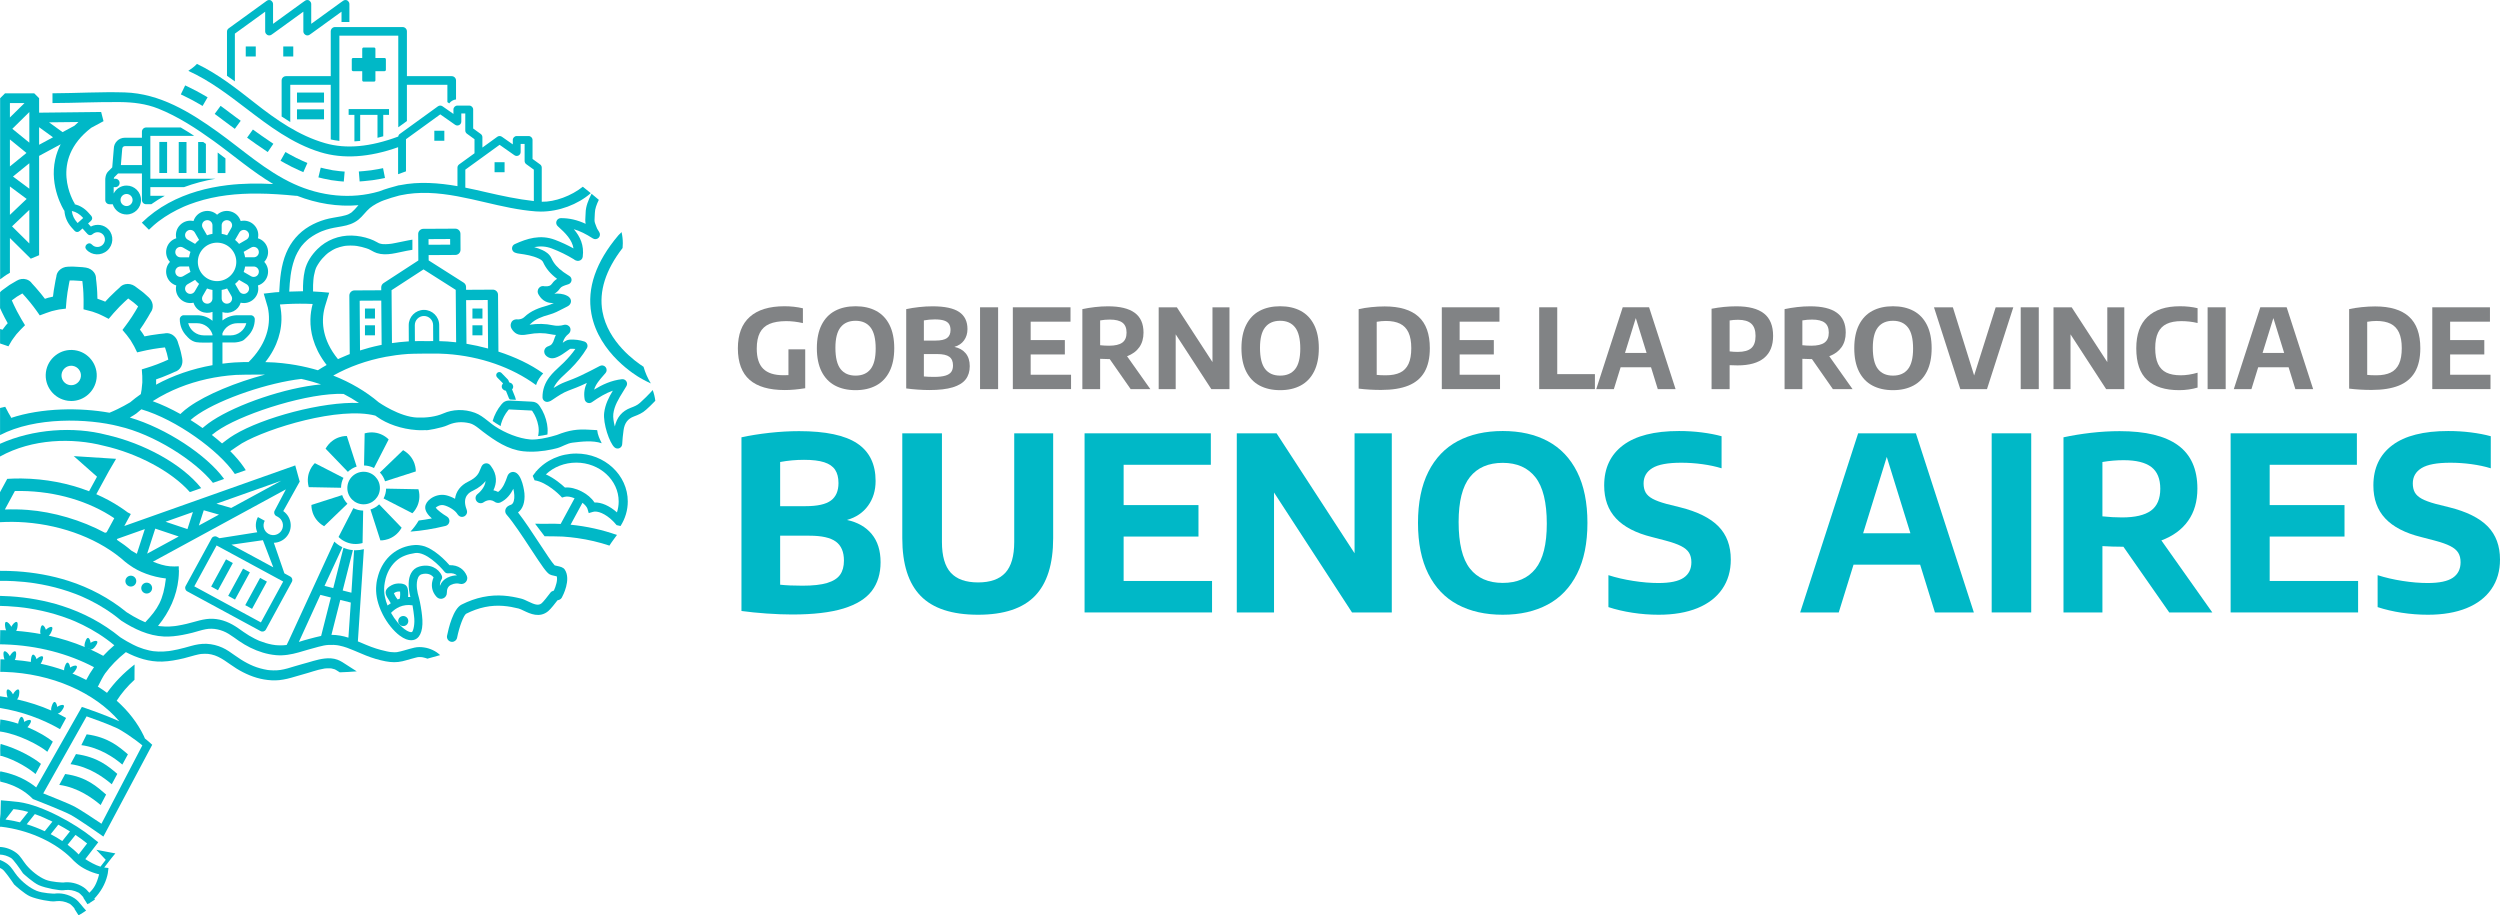 <?xml version="1.0" encoding="UTF-8"?>
<!DOCTYPE svg PUBLIC "-//W3C//DTD SVG 1.1//EN" "http://www.w3.org/Graphics/SVG/1.1/DTD/svg11.dtd">
<!-- Creator: CorelDRAW 2019 (64-Bit) -->
<svg xmlns="http://www.w3.org/2000/svg" xml:space="preserve" width="153.578mm" height="56.23mm" version="1.1" style="shape-rendering:geometricPrecision; text-rendering:geometricPrecision; image-rendering:optimizeQuality; fill-rule:evenodd; clip-rule:evenodd"
viewBox="0 0 15998.02 5857.38"
 xmlns:xlink="http://www.w3.org/1999/xlink">
 <defs>
  <style type="text/css">
   <![CDATA[
    .fil0 {fill:#818385;fill-rule:nonzero}
    .fil1 {fill:#00B8C7;fill-rule:nonzero}
   ]]>
  </style>
 </defs>
 <g id="Capa_x0020_1">
  <g id="_2566194891680">
   <path class="fil0" d="M5152.76 2235.28l0 249.01c-47.25,7.76 -90.8,11.65 -130.78,11.65 -100.43,0 -175.51,-21.79 -225.23,-65.41 -49.75,-43.62 -74.74,-110.58 -75,-200.9 0,-89.38 25.43,-156.66 76.25,-201.97 50.79,-45.27 124.76,-67.95 221.89,-67.95 41.34,0 80.66,4.41 118.03,13.16l0 94.77c-36.85,-8.49 -72.83,-12.75 -107.78,-12.75 -43.47,0.26 -78.9,6.28 -106.35,18.08 -27.46,11.76 -47.74,30.6 -61.16,56.37 -13.3,25.83 -20.02,59.76 -20.02,101.72 0,58.91 13.93,102.01 41.86,129.24 27.9,27.31 70.77,40.87 128.69,40.87 7.28,0 18.08,-0.18 32.27,-0.7l0 -165.18 107.34 0z"/>
   <path class="fil0" d="M5570.71 2362.28c21.97,-27.56 32.96,-71.44 32.96,-131.6 0,-62.22 -11.09,-107.49 -33.15,-135.61 -22.05,-28.22 -53.91,-42.29 -95.51,-42.29 -41.89,0 -73.82,13.81 -95.88,41.41 -22.08,27.56 -33.18,71.41 -33.18,131.52 0,62.55 11.06,107.78 32.96,135.83 21.94,28.12 54.02,42.12 96.1,42.12 41.78,0 73.72,-13.78 95.7,-41.38zm-227.4 104.88c-36.97,-19.67 -65.6,-49.62 -85.77,-89.63 -20.21,-40.14 -30.31,-89.93 -30.31,-149.27 0,-59.46 10.1,-109.25 30.31,-149.24 20.18,-40.13 48.8,-70.04 85.77,-89.7 36.97,-19.73 80.85,-29.58 131.7,-29.58 50.79,0 94.74,9.93 131.64,29.73 37.04,19.81 65.6,49.79 85.63,89.86 20.06,40.05 30.17,89.73 30.17,148.94 0,59.16 -10.1,108.77 -30.32,148.83 -20.17,40.14 -48.76,70.08 -85.8,89.93 -37,19.77 -80.73,29.69 -131.3,29.69 -50.86,0 -94.73,-9.89 -131.7,-29.54z"/>
   <path class="fil0" d="M6049.42 2403.83c17.64,-5.29 30.21,-13.27 37.74,-23.85 7.53,-10.66 11.31,-24.44 11.31,-41.42 0,-25.43 -7.82,-43.95 -23.55,-55.49 -15.69,-11.6 -41.42,-17.38 -77.1,-17.38l-85.77 0 0 143.28c17.75,1.88 39.47,2.82 65.23,2.82 30.5,0 54.49,-2.68 72.14,-7.97zm-137.37 -353.52l0 129.1 74.45 0c34.47,0 59.13,-5.52 73.91,-16.47 14.77,-10.99 22.19,-27.96 22.19,-51.12 0,-15.99 -3.38,-28.99 -9.96,-38.88 -6.61,-9.89 -17.23,-17.24 -31.85,-21.98 -14.7,-4.67 -34.29,-7.02 -58.88,-7.02 -23.67,0 -46.96,2.14 -69.86,6.36zm267.64 210.6c17.23,20.88 25.91,48.29 25.91,82.28 0,33.44 -8.6,61.48 -25.73,84 -17.13,22.53 -44.72,39.62 -82.79,51.3 -38.03,11.65 -88.12,17.46 -150.26,17.46 -22.2,0 -46.86,-0.92 -73.94,-2.76 -27.04,-1.95 -51.7,-4.41 -73.9,-7.46l0 -507.57c24.84,-5.44 52.11,-9.8 81.95,-13.11 29.69,-3.3 58.54,-4.96 86.43,-4.96 77.5,0 134.17,12.01 169.96,35.94 35.83,23.96 53.69,60.52 53.69,109.8 0,27.85 -7.31,51.89 -21.94,72.14 -14.66,20.28 -35.2,34.21 -61.7,41.75 30.94,6.65 55.05,20.31 72.32,41.19z"/>
   <polygon class="fil0" points="6271.49,1966.47 6387.1,1966.47 6387.1,2490.02 6271.49,2490.02 "/>
   <polygon class="fil0" points="6595.47,2398.02 6853.88,2398.02 6853.88,2489.96 6481.32,2489.96 6481.32,1966.48 6850.39,1966.48 6850.39,2058.42 6595.47,2058.42 6595.47,2176.2 6814.19,2176.2 6814.19,2268.18 6595.47,2268.18 "/>
   <path class="fil0" d="M7039.98 2209.13c19.92,2.13 38.92,3.11 57.11,3.11 38.26,0 66.52,-6.54 84.71,-19.77 18.23,-13.19 27.3,-34.5 27.3,-63.97 0,-29.03 -8.67,-50.2 -26.02,-63.5 -17.38,-13.34 -44.39,-19.96 -81.02,-19.96 -20.84,0 -41.46,1.73 -62.07,5.25l0 158.84zm195.36 280.86l-133.98 -192.12 -6.4 0c-16.54,0 -34.88,-0.58 -54.98,-1.76l0 193.88 -113.77 0 0 -511.86c25.06,-5.41 51.78,-9.77 80.15,-13.08 28.33,-3.27 56.33,-4.96 83.94,-4.96 75.92,0 132.77,13.74 170.55,41.26 37.81,27.46 56.71,69.68 56.71,126.78 0,37.26 -8.97,68.65 -27.13,94.07 -18.04,25.47 -44.09,44.58 -78.16,57.33l148.87 210.45 -125.79 0z"/>
   <polygon class="fil0" points="7758.87,1966.46 7867.68,1966.46 7867.68,2490.01 7751.45,2490.01 7523.5,2139.47 7523.5,2490.01 7414.65,2490.01 7414.65,1966.46 7530.92,1966.46 7758.87,2317.04 "/>
   <path class="fil0" d="M8287.77 2362.28c21.94,-27.56 33,-71.44 33,-131.6 0,-62.22 -11.14,-107.49 -33.22,-135.61 -22.04,-28.22 -53.91,-42.29 -95.5,-42.29 -41.87,0 -73.79,13.81 -95.88,41.41 -22.09,27.56 -33.19,71.41 -33.19,131.52 0,62.55 11.02,107.78 33,135.83 21.94,28.12 53.98,42.12 96.06,42.12 41.81,0 73.75,-13.78 95.72,-41.38zm-227.43 104.88c-36.93,-19.67 -65.6,-49.62 -85.73,-89.63 -20.22,-40.14 -30.32,-89.93 -30.32,-149.27 0,-59.46 10.1,-109.25 30.32,-149.24 20.14,-40.13 48.8,-70.04 85.73,-89.7 37,-19.73 80.89,-29.58 131.71,-29.58 50.86,0 94.73,9.93 131.7,29.73 36.97,19.81 65.49,49.79 85.59,89.86 20.06,40.05 30.14,89.73 30.14,148.94 0,59.16 -10.1,108.77 -30.31,148.83 -20.18,40.14 -48.8,70.08 -85.81,89.93 -36.93,19.77 -80.73,29.69 -131.29,29.69 -50.82,0 -94.71,-9.89 -131.71,-29.54z"/>
   <path class="fil0" d="M8959.85 2384.19c23.81,-11.54 41.71,-30.06 53.51,-55.56 11.83,-25.43 17.71,-59.05 17.71,-100.72 0,-41.31 -5.92,-74.75 -17.9,-100.32 -11.91,-25.58 -29.8,-44.25 -53.69,-56.08 -23.89,-11.76 -54.09,-17.68 -90.73,-17.68 -18.67,0 -38.29,1.77 -58.88,5.33l0 339.85c15.15,1.69 34.54,2.53 58.14,2.53 37.38,0 68.02,-5.8 91.84,-17.34zm-265.55 102.61l0 -508.68c24.58,-5.4 51.59,-9.67 81,-12.71 29.47,-3.05 58.02,-4.59 85.62,-4.59 96.21,0 168.39,21.9 216.6,65.6 48.25,43.8 72.28,110.98 72.28,201.79 0,62.25 -11.43,113.11 -34.35,152.47 -22.9,39.35 -57.29,68.31 -103.16,86.84 -45.82,18.52 -103.96,27.74 -174.37,27.74 -50.13,0 -97.97,-2.82 -143.62,-8.45z"/>
   <polygon class="fil0" points="9340.54,2398.02 9598.95,2398.02 9598.95,2489.96 9226.41,2489.96 9226.41,1966.48 9595.42,1966.48 9595.42,2058.42 9340.54,2058.42 9340.54,2176.2 9559.27,2176.2 9559.27,2268.18 9340.54,2268.18 "/>
   <polygon class="fil0" points="9849.58,2489.98 9849.58,1966.43 9965.12,1966.43 9965.12,2394.13 10206.19,2394.13 10206.19,2489.98 "/>
   <path class="fil0" d="M10398.66 2258.63l138.24 0 -69.08 -223.21 -69.16 223.21zm209.83 231.33l-43.18 -139.71 -194.62 0 -43.25 139.71 -112.74 0 169.41 -523.51 168.74 0 169.49 523.51 -113.86 0z"/>
   <path class="fil0" d="M11206.85 2227.86c18.19,-16.06 27.3,-41.97 27.3,-77.83 0,-36.05 -9.11,-62.32 -27.3,-78.86 -18.19,-16.5 -46.49,-24.77 -84.71,-24.77 -19.4,0 -37.37,1.47 -53.87,4.26l0 198.08c17.23,2.13 34.47,3.2 51.7,3.2 39.69,0 68.69,-8.01 86.88,-24.07zm-254.19 -252.17c53.69,-10.35 106.61,-15.57 158.79,-15.57 78.97,0 137.84,15.32 176.72,46 38.92,30.66 58.31,78.39 58.31,143.21 0,62.25 -19.06,109.33 -57.4,141.15 -38.29,31.82 -94.96,47.74 -170.22,47.74 -10.54,0 -27.45,-0.44 -50.59,-1.4l0 153.17 -115.62 0 0 -514.3z"/>
   <path class="fil0" d="M11533.64 2209.13c19.92,2.13 38.92,3.11 57.11,3.11 38.29,0 66.51,-6.54 84.71,-19.77 18.22,-13.19 27.3,-34.5 27.3,-63.97 0,-29.03 -8.68,-50.2 -26.02,-63.5 -17.38,-13.34 -44.39,-19.96 -81.03,-19.96 -20.79,0 -41.45,1.73 -62.06,5.25l0 158.84zm195.36 280.86l-133.99 -192.12 -6.39 0c-16.5,0 -34.88,-0.58 -54.98,-1.76l0 193.88 -113.77 0 0 -511.86c25.06,-5.41 51.81,-9.77 80.15,-13.08 28.33,-3.27 56.33,-4.96 83.94,-4.96 75.92,0 132.76,13.74 170.55,41.26 37.85,27.46 56.7,69.68 56.7,126.78 0,37.26 -8.96,68.65 -27.12,94.07 -18.04,25.47 -44.11,44.58 -78.17,57.33l148.91 210.45 -125.83 0z"/>
   <path class="fil0" d="M12209.32 2362.28c21.91,-27.56 32.93,-71.44 32.93,-131.6 0,-62.22 -11.06,-107.49 -33.15,-135.61 -22.05,-28.22 -53.91,-42.29 -95.51,-42.29 -41.89,0 -73.82,13.81 -95.88,41.41 -22.08,27.56 -33.18,71.41 -33.18,131.52 0,62.55 11.02,107.78 33,135.83 21.94,28.12 53.98,42.12 96.05,42.12 41.82,0 73.76,-13.78 95.73,-41.38zm-227.43 104.88c-37.01,-19.67 -65.64,-49.62 -85.81,-89.63 -20.14,-40.14 -30.24,-89.93 -30.24,-149.27 0,-59.46 10.1,-109.25 30.24,-149.24 20.18,-40.13 48.8,-70.04 85.81,-89.7 37,-19.73 80.85,-29.58 131.7,-29.58 50.82,0 94.74,9.93 131.67,29.73 37.01,19.81 65.52,49.79 85.63,89.86 20.06,40.05 30.14,89.73 30.14,148.94 0,59.16 -10.1,108.77 -30.32,148.83 -20.17,40.14 -48.79,70.08 -85.8,89.93 -36.93,19.77 -80.73,29.69 -131.3,29.69 -50.86,0 -94.7,-9.89 -131.7,-29.54z"/>
   <polygon class="fil0" points="12770.8,1966.46 12883.54,1966.46 12715.13,2490.01 12544.29,2490.01 12375.92,1966.46 12496.77,1966.46 12632.92,2402.58 "/>
   <polygon class="fil0" points="12930.96,1966.47 13046.57,1966.47 13046.57,2490.02 12930.96,2490.02 "/>
   <polygon class="fil0" points="13485.01,1966.46 13593.83,1966.46 13593.83,2490.01 13477.59,2490.01 13249.67,2139.47 13249.67,2490.01 13140.79,2490.01 13140.79,1966.46 13257.1,1966.46 13485.01,2317.04 "/>
   <path class="fil0" d="M13740.26 2431.77c-46.56,-43.25 -69.78,-110.76 -69.78,-202.48 0,-89.12 23.89,-156.37 71.88,-201.68 47.99,-45.23 117.34,-67.87 208.11,-67.87 40.43,0 77.87,4.15 112.38,12.42l0 94.81c-34.28,-8.05 -68.83,-12.05 -103.48,-12.05 -38.33,0 -69.79,5.92 -94.34,17.71 -24.58,11.76 -42.93,30.35 -55.13,55.68 -12.2,25.31 -18.23,58.5 -18.23,99.59 0,41.93 5.99,75.7 18.05,101.13 12.05,25.51 30.02,43.92 53.87,55.34 23.85,11.43 54.46,17.17 91.84,17.17 33.55,0 69.31,-5.52 107.42,-16.57l0 95.1c-17.05,5.19 -35.72,9.26 -56.19,12.24 -20.51,2.94 -41.13,4.41 -61.89,4.41 -89.77,0 -157.98,-21.64 -204.5,-64.93z"/>
   <polygon class="fil0" points="14126.97,1966.47 14242.58,1966.47 14242.58,2490.02 14126.97,2490.02 "/>
   <path class="fil0" d="M14478.66 2258.63l138.21 0 -69.08 -223.21 -69.13 223.21zm209.75 231.33l-43.18 -139.71 -194.62 0 -43.18 139.71 -112.78 0 169.45 -523.51 168.74 0 169.41 523.51 -113.85 0z"/>
   <path class="fil0" d="M15298.18 2384.19c23.78,-11.54 41.64,-30.06 53.51,-55.56 11.79,-25.43 17.71,-59.05 17.71,-100.72 0,-41.31 -5.92,-74.75 -17.9,-100.32 -11.98,-25.58 -29.8,-44.25 -53.72,-56.08 -23.85,-11.76 -54.06,-17.68 -90.73,-17.68 -18.71,0 -38.33,1.77 -58.83,5.33l0 339.85c15.14,1.69 34.47,2.53 58.09,2.53 37.41,0 67.98,-5.8 91.87,-17.34zm-265.54 102.61l0 -508.68c24.58,-5.4 51.59,-9.67 80.99,-12.71 29.44,-3.05 57.99,-4.59 85.63,-4.59 96.13,0 168.31,21.9 216.56,65.6 48.21,43.8 72.32,110.98 72.32,201.79 0,62.25 -11.44,113.11 -34.4,152.47 -22.94,39.35 -57.29,68.31 -103.16,86.84 -45.79,18.52 -104,27.74 -174.37,27.74 -50.09,0 -97.94,-2.82 -143.58,-8.45z"/>
   <polygon class="fil0" points="15678.88,2398.02 15937.22,2398.02 15937.22,2489.96 15564.7,2489.96 15564.7,1966.48 15933.73,1966.48 15933.73,2058.42 15678.88,2058.42 15678.88,2176.2 15897.57,2176.2 15897.57,2268.18 15678.88,2268.18 "/>
   <path class="fil1" d="M5293.09 3730.51c38.47,-11.61 66.11,-29.07 82.65,-52.26 16.57,-23.26 24.84,-53.46 24.84,-90.66 0,-55.71 -17.17,-96.24 -51.59,-121.55 -34.4,-25.29 -90.7,-37.97 -168.83,-37.97l-187.86 0 0 313.68c38.88,4.13 86.4,6.22 142.84,6.22 66.77,0 119.4,-5.81 157.95,-17.46zm-300.79 -774.07l0 282.63 162.98 0c75.55,0 129.49,-11.98 161.87,-36.05 32.34,-23.92 48.48,-61.26 48.48,-111.86 0,-35.09 -7.24,-63.5 -21.72,-85.19 -14.52,-21.72 -37.78,-37.67 -69.87,-47.99 -32.07,-10.32 -75.03,-15.47 -128.84,-15.47 -51.78,0 -102.75,4.63 -152.91,13.93zm585.99 461.16c37.77,45.71 56.67,105.76 56.67,180.11 0,73.3 -18.74,134.64 -56.26,183.92 -37.52,49.28 -97.94,86.69 -181.24,112.34 -83.27,25.51 -192.97,38.33 -329.05,38.33 -48.66,0 -102.61,-2.14 -161.88,-6.18 -59.24,-4.19 -113.15,-9.58 -161.81,-16.31l0 -1111.38c54.36,-11.83 114.11,-21.42 179.3,-28.66 65.23,-7.21 128.33,-10.77 189.4,-10.77 169.71,0 293.74,26.2 372.15,78.61 78.43,52.36 117.56,132.5 117.56,240.4 0,60.96 -16.06,113.63 -48.15,158.01 -32.04,44.36 -77.06,74.86 -135.04,91.36 67.83,14.45 120.61,44.54 158.35,90.22z"/>
   <path class="fil1" d="M5891.49 3813.38c-78.42,-80.29 -117.59,-203.56 -117.59,-369.84l0 -670.65 253.78 0 0 695.45c0,89.81 18.9,155.45 56.67,196.72 37.74,41.33 95.95,61.95 174.63,61.95 78.65,0 136.86,-20.62 174.6,-61.95 37.77,-41.27 56.67,-106.91 56.67,-196.72l0 -695.45 249.18 0 0 670.65c0,166.28 -38.83,289.55 -116.45,369.84 -77.62,80.32 -198.99,120.46 -364,120.46 -166.62,0 -289.13,-40.14 -367.49,-120.46z"/>
   <polygon class="fil1" points="7190.33,3717.72 7756.15,3717.72 7756.15,3919.13 6940.4,3919.13 6940.4,2772.89 7748.39,2772.89 7748.39,2974.23 7190.33,2974.23 7190.33,3232.16 7669.27,3232.16 7669.27,3433.51 7190.33,3433.51 "/>
   <polygon class="fil1" points="8668.12,2772.89 8906.37,2772.89 8906.37,3919.1 8651.84,3919.1 8152.73,3151.61 8152.73,3919.1 7914.45,3919.1 7914.45,2772.89 8169.04,2772.89 8668.12,3540.37 "/>
   <path class="fil1" d="M9826.07 3639.52c48.15,-60.42 72.25,-156.47 72.25,-288.07 0,-136.38 -24.26,-235.34 -72.62,-297.08 -48.4,-61.67 -118.11,-92.49 -209.14,-92.49 -91.61,0 -161.58,30.2 -209.97,90.54 -48.4,60.45 -72.54,156.51 -72.54,288.18 0,136.82 23.99,235.96 72.17,297.37 48.11,61.44 118.22,92.2 210.35,92.2 91.59,0 161.44,-30.21 209.5,-90.66zm-497.83 229.6c-80.99,-43.11 -143.61,-108.55 -187.86,-196.27 -44.24,-87.78 -66.32,-196.74 -66.32,-326.84 0,-130.12 22.08,-239.08 66.32,-326.84 44.25,-87.75 106.87,-153.22 187.86,-196.34 80.96,-43.06 177.06,-64.67 288.33,-64.67 111.24,0 207.34,21.68 288.3,65.07 80.99,43.41 143.46,108.95 187.48,196.74 43.96,87.75 65.97,196.42 65.97,326.03 0,129.58 -22.13,238.24 -66.41,326.07 -44.24,87.76 -106.83,153.36 -187.82,196.68 -80.96,43.37 -176.8,65.08 -287.53,65.08 -111.27,0 -207.37,-21.57 -288.33,-64.72z"/>
   <path class="fil1" d="M10446.67 3921.05c-55.67,-8.48 -106.97,-20.54 -154.09,-36.01l0 -204.46c48.11,15.43 101.02,27.78 158.72,36.78 57.69,9.07 111.64,13.52 161.81,13.52 74.01,0 127.59,-11.24 160.7,-33.7 33.15,-22.49 49.68,-55.59 49.68,-99.44 0,-24.29 -5.07,-44.57 -15.14,-60.81 -10.1,-16.28 -27.05,-30.5 -50.87,-42.59 -23.77,-12.17 -57.18,-23.93 -100.1,-35.24l-86.15 -22.46c-102.49,-25.31 -179.07,-64.97 -229.74,-118.95 -50.75,-53.91 -76.03,-124.28 -76.03,-210.97 0,-111.05 40.31,-196.86 120.97,-257.53 80.81,-60.67 200.02,-90.99 357.86,-90.99 50.2,0 98.7,2.98 145.52,8.9 46.81,5.96 89.19,14.04 126.89,24.37l0 205.23c-36.71,-11.35 -77.72,-20.14 -122.96,-26.35 -45.31,-6.17 -90.47,-9.26 -135.49,-9.26 -85.88,0 -147.47,11.47 -184.73,34.44 -37.26,23.04 -55.86,55.64 -55.86,98 0,23.19 4.41,42.59 13.19,58.11 8.79,15.47 23.71,28.89 44.62,40.24 20.95,11.35 50.39,22.2 88.09,32.55l86.95 21.65c111.83,27.9 193.88,68.72 246.43,122.41 52.51,53.69 78.79,124.43 78.79,212.22 0,72.8 -18.34,135.75 -55.13,188.96 -36.75,53.14 -89.63,93.86 -158.68,122 -69.08,28.07 -151.73,42.19 -248.02,42.19 -55.9,0 -111.68,-4.3 -167.24,-12.79z"/>
   <path class="fil1" d="M11922.5 3412.6l302.69 0 -151.34 -488.68 -151.36 488.68zm459.5 506.54l-94.7 -305.92 -426.06 0 -94.74 305.92 -246.8 0 371.01 -1146.28 369.43 0 371 1146.28 -249.14 0z"/>
   <polygon class="fil1" points="12745.2,2772.87 12998.2,2772.87 12998.2,3919.08 12745.2,3919.08 "/>
   <path class="fil1" d="M13453.82 3304.17c43.51,4.67 85.12,6.95 124.98,6.95 83.82,0 145.64,-14.41 185.55,-43.37 39.76,-28.89 59.75,-75.6 59.75,-140.19 0,-63.5 -19.03,-109.8 -57.11,-138.98 -38.03,-29.19 -97.13,-43.77 -177.35,-43.77 -45.5,0 -90.8,3.85 -135.83,11.65l0 347.72zm427.68 614.95l-293.43 -420.59 -13.93 0c-36.23,0 -76.32,-1.28 -120.31,-3.85l0 424.45 -249.12 0 0 -1120.67c54.79,-11.88 113.3,-21.46 175.4,-28.7 62.11,-7.21 123.44,-10.77 183.97,-10.77 166.07,0 290.53,30.06 373.29,90.18 82.79,60.15 124.21,152.68 124.21,277.62 0,81.58 -19.81,150.27 -59.39,206.01 -39.54,55.78 -96.65,97.65 -171.11,125.46l325.96 460.86 -275.55 0z"/>
   <polygon class="fil1" points="14524.13,3717.72 15089.97,3717.72 15089.97,3919.13 14274.24,3919.13 14274.24,2772.89 15082.19,2772.89 15082.19,2974.23 14524.13,2974.23 14524.13,3232.16 15003.03,3232.16 15003.03,3433.51 14524.13,3433.51 "/>
   <path class="fil1" d="M15369 3921.05c-55.68,-8.48 -107.01,-20.54 -154.09,-36.01l0 -204.46c48.06,15.43 100.98,27.78 158.75,36.78 57.66,9.07 111.61,13.52 161.81,13.52 74.01,0 127.51,-11.24 160.66,-33.7 33.12,-22.49 49.65,-55.59 49.65,-99.44 0,-24.29 -5.03,-44.57 -15.14,-60.81 -10.07,-16.28 -27.05,-30.5 -50.82,-42.59 -23.78,-12.17 -57.18,-23.93 -100.11,-35.24l-86.14 -22.46c-102.49,-25.31 -179.08,-64.97 -229.75,-118.95 -50.78,-53.91 -76.06,-124.28 -76.06,-210.97 0,-111.05 40.34,-196.86 121.09,-257.53 80.7,-60.67 199.94,-90.99 357.78,-90.99 50.2,0 98.71,2.98 145.57,8.9 46.78,5.96 89.15,14.04 126.86,24.37l0 205.23c-36.72,-11.35 -77.76,-20.14 -122.96,-26.35 -45.31,-6.17 -90.48,-9.26 -135.49,-9.26 -85.89,0 -147.44,11.47 -184.73,34.44 -37.26,23.04 -55.9,55.64 -55.9,98 0,23.19 4.45,42.59 13.23,58.11 8.78,15.47 23.7,28.89 44.62,40.24 20.94,11.35 50.38,22.2 88.09,32.55l86.94 21.65c111.83,27.9 193.93,68.72 246.44,122.41 52.47,53.69 78.75,124.43 78.75,212.22 0,72.8 -18.34,135.75 -55.08,188.96 -36.75,53.14 -89.6,93.86 -158.72,122 -69.08,28.07 -151.73,42.19 -247.97,42.19 -55.9,0 -111.68,-4.3 -167.24,-12.79z"/>
   <polygon class="fil1" points="1069.18,1107.12 1069.33,908.46 1019.65,908.42 1019.5,1107.08 "/>
   <polygon class="fil1" points="1193.36,1107.22 1193.5,908.56 1143.81,908.53 1143.67,1107.19 "/>
   <path class="fil1" d="M908.23 1056.2l-134.68 0 8.49 -101.98 0.07 -1.32c0,-9.59 7.72,-17.71 16.79,-17.71l109.33 0 0 121.01zm-98.37 185.07c21.31,0 38.66,17.34 38.66,38.62 0,21.31 -17.34,38.67 -38.66,38.67 -21.31,0 -38.67,-17.35 -38.67,-38.67 0,-21.27 17.35,-38.62 38.67,-38.62zm346.76 -425.55l-221.45 0c-14.84,0 -26.94,12.09 -26.94,26.94l0 38.66 -109.33 0c-38.73,0 -70.26,31.31 -70.63,69.93l-10.03 119.85 -25.83 25.79c-17.94,17.9 -18.81,46.34 -18.81,51.86l0 131.15c0,14.89 12.08,26.98 26.93,26.98l20.92 0c11.69,38.18 47.48,65.55 88.42,65.55 51,0 92.53,-41.49 92.53,-92.53 0,-51 -41.53,-92.53 -92.53,-92.53 -35.35,0 -66.92,20.44 -82.36,50.65l0 -40.46 10.92 0c14.84,0 26.93,-12.09 26.93,-26.94 0,-14.89 -12.08,-26.98 -26.93,-26.98l-10.44 0c0.55,-3.64 1.57,-7.39 2.53,-8.64l24.88 -24.92 152.84 0 0 169.82c0,14.89 12.09,26.98 26.94,26.98l33 0c27.08,-19.22 55.46,-37.08 85.15,-53.21 0.44,-0.26 0.89,-0.48 1.29,-0.71l-92.5 0 0 -55.41 215.16 0c62.95,-23.42 130.39,-41.42 201.86,-53.88l-417.02 0 0 -274.07 280.87 0c-27.52,-18.16 -56.41,-36.39 -86.36,-53.88z"/>
   <path class="fil1" d="M1300.22 908.62l-32.23 0 -0.15 198.66 49.69 0.04 0.1 -186.42c-5.69,-4.05 -11.53,-8.17 -17.42,-12.28z"/>
   <path class="fil1" d="M1393.02 976.06l-0.11 131.22 49.69 0.04 0.07 -93.49c-16.43,-12.6 -33,-25.24 -49.65,-37.77z"/>
   <path class="fil1" d="M63.38 1193.06l107.19 79.81 -107.19 102.13 0 -181.94zm0 -300.76l106.05 86.47 -106.05 86.21 0 -172.68zm0 -232.65l93.34 0 -93.34 91.98 0 -91.98zm124.32 92.94l0 160.33 -108.8 -88.71 108.8 -107.19 0 35.57zm0 455.02l-104.66 -77.98 104.66 -85.04 0 163.02zm0 350.47l-110.68 -109.62 110.68 -105.47 0 215.09zm62.58 -744.12l88.9 64.53 -88.9 47.92 0 -112.45zm251.69 -33.29c-8.9,7.79 -17.39,15.76 -25.54,23.81l-76.11 41.01 -86.4 -62.7 188.05 -2.13zm27.19 610.94l3.13 3.49 -35.6 31.97 -3.13 -3.52c-18.81,-20.92 -30.69,-44.88 -33.89,-73.53 28.12,6.28 50.68,20.65 69.49,41.59zm-465.78 353.78l0 -222.33 133.62 132.25 53.28 -22.23 0 -635.56 137.99 -74.41c-15.77,30.87 -27.49,63.1 -34.88,96.72 -38.51,175.58 53.8,321.99 57.73,328.16l1.1 -0.7c2.02,39.76 18.41,77.79 45.72,108.25l18.81 20.92c9.36,10.47 22.78,11.06 33.44,1.43l17.82 -15.95 31.31 34.88c9.36,10.48 22.78,11.03 33.44,1.44 19.58,-17.57 49.69,-16.25 66.92,2.94 17.24,19.18 15.32,49.28 -4.26,66.85 -19.58,17.56 -49.69,16.24 -66.92,-2.91 -9.41,-10.47 -22.78,-11.06 -33.48,-1.47 -10.66,9.59 -11.54,22.94 -2.14,33.41 34.47,38.37 94.7,41.01 133.85,5.84 39.17,-35.17 43.03,-95.32 8.55,-133.69 -29.02,-32.34 -76.36,-39.18 -113.95,-19.51l-17.75 -19.74 17.82 -15.98c10.66,-9.59 11.5,-22.97 2.14,-33.41l-18.78 -20.95c-24.15,-26.87 -54.24,-44.83 -88.35,-53.47l2.5 -1.58c-7.46,-11.72 -170.03,-275.83 104.73,-486.84l78.79 -42.48 -15.22 -58.83 -396.96 4.49 0 -92.53 -31.27 -31.31 -186.94 0 -31.27 31.31 0 1158.97 38.22 -27.6 24.37 -14.36z"/>
   <path class="fil1" d="M406.38 2440.51c-10.15,-13.23 -14.51,-29.58 -12.34,-46.01 4.07,-30.83 30.53,-54.05 61.58,-54.05 2.79,0 5.59,0.18 8.39,0.55 16.43,2.17 31.01,10.61 41.16,23.81 10.14,13.19 14.51,29.5 12.31,45.93 -2.18,16.54 -10.74,31.27 -24.12,41.49 -13.16,10.03 -29.35,14.33 -45.64,12.2l-0.07 0c-16.47,-2.2 -31.13,-10.69 -41.27,-23.92zm49.5 125.53c81.51,0 151.08,-61.07 161.81,-142.03 5.7,-43.22 -5.77,-86.06 -32.38,-120.75 -26.57,-34.58 -64.94,-56.78 -108.04,-62.44 -43.47,-5.81 -86.54,5.84 -121.26,32.71 -34.4,26.6 -56.49,64.86 -62.15,107.67 -11.79,89.26 51.23,171.55 140.71,183.41 7.17,0.96 14.36,1.44 21.31,1.44z"/>
   <path class="fil1" d="M4176.77 2496.09c-5.88,6.21 -10.95,12.02 -13.81,15.36 -13.27,15.44 -44.09,44.72 -60.86,60.01l-8.08 7.39c-15.4,14.22 -36.13,22.64 -57.77,30.69 -55.01,20.47 -89.19,60.67 -101.75,119.65 -7.6,-28.81 -12.43,-58.76 -9.78,-80.55 6.29,-52.03 33.7,-96.24 62.73,-143.07 7.14,-11.5 14.3,-23.07 21.21,-34.79 5.66,-9.64 5.4,-21.65 -0.7,-31.02 -6.06,-9.41 -16.91,-14.55 -28.04,-13.3 -67.28,7.57 -125.35,34.44 -177.93,66.92 9.77,-33.99 34.5,-62.28 61.77,-93.52 3.71,-4.23 7.42,-8.49 11.09,-12.75 9.26,-10.77 9.55,-26.6 0.7,-37.71 -8.85,-11.09 -24.37,-14.29 -36.93,-7.64 -40.94,21.79 -80.22,41.67 -120.05,60.71 -33.3,15.95 -68.76,29.54 -102.2,42.11 -26.65,10 -50.79,23.52 -73.79,38.07 5.33,-12.13 12.42,-23.89 21.35,-35.39 16.13,-20.76 35.6,-38.77 56.26,-57.8 9.89,-9.08 20.06,-18.49 29.91,-28.26 41.94,-41.61 76.33,-84.89 105.21,-132.44 4.67,-7.72 5.59,-17.09 2.47,-25.54 -3.13,-8.45 -9.89,-14.99 -18.45,-17.86 -29.84,-9.84 -60.49,-13.78 -93.71,-11.94 -17.56,0.96 -30.14,9.89 -39.32,16.43l-2.68 1.88c-0.89,0.63 -1.8,1.25 -2.72,1.91 0.66,-2.02 1.28,-4 1.88,-5.92 6.14,-20.43 17.9,-37.48 34.91,-50.61 1.91,-1.5 3.68,-3.23 5.22,-5.18 11.79,-15.1 7.75,-29.15 5.44,-34.44 -2.31,-5.32 -9.74,-17.85 -28.74,-19.54 -3.64,-0.38 -7.27,0 -10.76,0.99 -23.45,6.8 -47.45,7.6 -71.22,2.5 -47.45,-10.22 -96.36,-11.32 -148.94,-3.39 2.46,-1.98 4.77,-4.04 7.05,-6.21 30.83,-29.8 69.01,-44.65 120.5,-58.87 31.23,-8.68 58.91,-23.16 85.69,-37.16 9.08,-4.78 18.2,-9.52 27.42,-14.04 21.02,-10.28 24.33,-25.6 24.44,-33.84 0.15,-10.14 -4,-24.47 -24.54,-35.13 -27.31,-14.26 -55.53,-15.1 -82.21,-13.27 12.82,-6.83 25.21,-17.34 35.91,-33.18 8.45,-12.5 24.8,-18.13 50.78,-26.24l3.05 -0.96c10.92,-3.42 18.85,-12.82 20.4,-24.15 1.57,-11.31 -3.53,-22.52 -13.13,-28.73 -4.7,-3.09 -9.22,-5.96 -13.64,-8.75 -8.64,-5.51 -16.79,-10.7 -24.28,-16.06 -37.74,-27.01 -62.15,-54.79 -76.77,-87.49 -13.19,-29.44 -38.7,-44.21 -56.77,-52.77 -17.75,-8.42 -35.95,-14.81 -54.28,-19.84 37.71,-7.24 74.3,-5.84 112.35,8.59 49.13,18.67 96.68,41.94 141.37,69.2l0.29 0.26c3.9,3.13 15.73,12.68 32.93,9.29 12.46,-2.42 21.98,-12.53 23.63,-25.09 9.81,-74.52 -16.46,-129.24 -56.92,-176.91 38.15,11.18 77.69,30.47 121.6,58.98 11.66,7.57 27.05,5.99 36.9,-3.82 9.85,-9.81 11.54,-25.17 4.01,-36.9 -14.19,-22.04 -14.85,-24.03 -18.71,-34.98 -1.8,-5.1 -4.11,-11.65 -7.97,-21.39 -4.64,-11.76 -3.65,-25.76 -2.47,-42 0.52,-7.39 1.06,-14.96 1.15,-23.01 0.32,-26.97 11.57,-56.19 25.5,-84.74 -13.68,-11.61 -29.18,-24.51 -46.59,-38.77 -19.89,38.77 -37.45,80.23 -37.93,122.86 -0.07,6.24 -0.51,12.64 -0.99,19.4 -1.15,15.41 -2.32,32.3 1.18,50.05 -54.76,-25.39 -105.76,-36.85 -159.16,-36.45 -12.17,0.1 -23.04,7.68 -27.34,19.1 -4.33,11.4 -1.18,24.25 7.91,32.38 50.81,45.53 91.57,86.62 100.84,142.22 -38,-21.06 -77.65,-39.44 -118.26,-54.87 -94.73,-35.95 -179.92,-7.98 -257.9,27.55 -10.61,4.85 -17.38,15.51 -17.27,27.2 0.11,11.65 7.14,22.16 17.86,26.79 10.36,4.45 20.4,5.8 26.97,6.72 44.11,6.03 86.95,12.98 126.05,31.53 15.91,7.53 24.06,14.38 28.18,23.55 18.16,40.5 46.68,74.49 89.45,106.36 -11.65,7.02 -22.34,16.21 -30.91,28.84 -10.44,15.47 -23.26,20.47 -48.54,18.78 -23.19,-5.81 -34.95,7.72 -38.99,13.81 -4.89,7.5 -11.18,23.01 2.09,42.78l0.44 0.7c21.31,35.17 54.17,52.32 95.18,49.57 -14.44,6.94 -28.84,12.97 -43.69,17.08 -47.38,13.11 -101.62,30.69 -145.82,73.36 -8.79,8.48 -21.43,13.45 -37.59,14.73 -0.74,-0.03 -1.47,-0.15 -2.25,-0.22 -30.53,-3.13 -41.08,13.52 -44.65,23.74 -8.93,25.43 8.42,44.43 17.13,53.98 11.47,12.5 26.13,19.74 43.63,21.43 18.19,1.76 34.98,-0.99 49.31,-3.71 52.18,-9.89 99.59,-9.96 144.93,-0.23 10.66,2.32 21.32,3.75 31.94,4.34 -4.38,8.59 -8.05,17.68 -10.92,27.26 -7.9,26.24 -17.9,38.67 -35.75,44.21 -21.53,6.73 -26.43,22.46 -27.53,28.93 -1.14,6.57 -1.69,23.44 17.43,37.67 27.55,20.5 55.52,7.86 68.94,1.83 20.83,-9.38 38.44,-22.01 55.45,-34.25 4.19,-3.01 8.42,-6.02 12.65,-8.97l3.13 -2.2c2.9,-2.06 7.31,-5.19 8.33,-5.59 11.4,-0.63 22.39,-0.36 33.04,0.74 -21.24,30.09 -45.5,58.54 -73.36,86.18 -9.1,9.03 -18.45,17.64 -28.37,26.78 -21.5,19.84 -43.73,40.39 -62.88,65.01 -30.83,39.69 -46.23,84.01 -45.72,131.64 0.11,8.67 4.01,16.9 10.74,22.41 6.69,5.55 15.47,7.86 24.03,6.32 13.48,-2.46 22.49,-8.71 28.44,-12.85l5.19 -3.53c32.38,-21.79 62.95,-42.38 97.13,-55.2 34.69,-13.01 71.51,-27.16 106.93,-44.14 3.75,-1.76 7.46,-3.56 11.18,-5.36 -13.82,29.7 -20.88,63.62 -14.15,104.34 1.61,9.99 8.3,18.45 17.64,22.42 9.38,3.93 20.06,2.79 28.41,-3.02 46.52,-32.55 89.29,-58.43 134.5,-74.12 -25.62,42.55 -48.99,87.56 -55.49,141.63 -8.17,67.76 34.02,193.73 66.66,221.66 8.56,7.31 20.51,9.16 30.83,4.74 10.32,-4.44 17.23,-14.36 17.85,-25.57 1.63,-30.5 4.49,-59.79 8.75,-89.41 6.61,-46.26 27.16,-73.43 66.63,-88.13 26.31,-9.77 53.95,-21.17 77.24,-42.66l7.79 -7.14c11.25,-10.25 24.07,-21.9 35.76,-34.43 6.35,-6.06 11.46,-11.32 15.76,-15.99 -2.94,-23.77 -8.64,-46.71 -16.61,-68.57z"/>
   <polygon class="fil1" points="1636.67,297.35 1572.57,297.35 1572.57,361.44 1636.67,361.44 "/>
   <polygon class="fil1" points="1876.7,297.35 1812.62,297.35 1812.62,361.44 1876.7,361.44 "/>
   <path class="fil1" d="M1503.04 215.13l193.85 -140.38 0 125.75c0,8.08 3.9,15.69 10.44,20.43l1.28 -1.1 -0.58 2.18c8.78,6.31 20.66,6.31 29.51,-0.04l9.77 -7.09 0 0.26 193.85 -140.38 0 98.77 0 26.98c0,8.08 3.9,15.69 10.44,20.43l1.32 -1.1 -0.63 2.18c8.82,6.31 20.66,6.31 29.55,-0.04l9.77 -7.09 0 0.26 193.81 -140.38 0 65.96 50.46 0 0 -114.5c0,-8.05 -3.9,-15.7 -10.44,-20.4l-0.22 0.18 0.36 -1.25c-8.81,-6.31 -20.65,-6.31 -29.54,0.04l-9.77 7.09 0 -0.26 -194.66 140.97 0 -101.36 0 -25.02c0,-8.05 -3.9,-15.7 -10.44,-20.4l-0.22 0.18 0.36 -1.25c-8.85,-6.31 -20.69,-6.31 -29.54,0.04l-9.78 7.09 0 -0.26 -194.69 140.97 0 -101.36 0 -25.02c0,-8.05 -3.85,-15.7 -10.4,-20.4l-0.22 0.18 0.32 -1.25c-8.81,-6.31 -20.65,-6.31 -29.54,0.04l-244.45 177.01c-6.54,4.74 -10.44,12.39 -10.44,20.44l0 282.88c16.98,11.66 33.77,23.59 50.46,35.76l0 -305.75z"/>
   <path class="fil1" d="M1268.66 661.99l27.71 16.06 32.13 -55.46 -27.71 -16.02c-28.78,-16.65 -58.06,-32.19 -86.99,-46.19l-28.84 -13.93 -27.85 57.66 28.84 13.96c27.49,13.3 55.34,28.07 82.72,43.92z"/>
   <path class="fil1" d="M2432.16 1145.14l31.42 -6.17 -12.34 -62.88 -31.43 6.21c-28.81,5.66 -59.61,9.84 -91.61,12.46l-31.91 2.6 5.19 63.83 31.93 -2.6c34.37,-2.8 67.58,-7.31 98.75,-13.46z"/>
   <path class="fil1" d="M1713.23 972.94l36.13 -52.89 -74.42 -50.9c-0.04,0 -12.09,-8.56 -30.54,-21.71l-26.05 -18.6 -37.22 52.15 26.08 18.59c18.52,13.23 30.62,21.83 31.09,22.13l74.93 51.23z"/>
   <path class="fil1" d="M1433.04 773.03c9.89,7.6 24.55,18.56 43.66,32.52l25.88 18.93 37.81 -51.67 -25.83 -18.93c-18.67,-13.71 -32.93,-24.32 -42.41,-31.6 -10.77,-8.3 -22.3,-17.01 -34.62,-26.01l-25.88 -18.97 -37.84 51.67 25.83 18.93c11.91,8.71 23.04,17.13 33.4,25.14z"/>
   <path class="fil1" d="M2199.92 1161.9l5.63 -63.83 -31.91 -2.79c-28.88,-2.53 -59.2,-7.6 -90.06,-14.99l-31.13 -7.46 -14.92 62.28 31.16 7.5c33.89,8.13 67.32,13.67 99.34,16.46l31.9 2.83z"/>
   <path class="fil1" d="M1941.08 1101.7l25.94 -58.57 -29.28 -12.98c-28.48,-12.6 -56.52,-26.64 -83.31,-41.67l-27.93 -15.66 -31.34 55.86 27.97 15.66c28.51,16.02 58.36,30.94 88.67,44.4l29.29 12.97z"/>
   <path class="fil1" d="M3784.34 2006.77c46.48,256.91 294.9,401.74 311.91,411.36 4.67,2.83 30.8,18.23 68.69,35.53 -20.25,-32.77 -36.08,-68.61 -46.78,-106.61 -50.9,-32.52 -227.59,-158.06 -262.9,-353.11 -23.45,-129.53 19.89,-266.2 128.77,-406.84 0.95,-10.07 1.5,-20.25 1.5,-30.57 0,-24.51 -2.82,-48.29 -8.08,-71.15 -11.65,11.17 -18.55,18.45 -19.36,19.33 -0.44,0.48 -0.84,0.95 -1.25,1.4 -143.84,169.96 -201.86,338.41 -172.49,500.66z"/>
   <path class="fil1" d="M3562.32 3620.93c-3.9,-0.84 -9.38,-2.02 -12.72,-2.91 -15.4,-14.88 -60.59,-83.86 -97.24,-139.68 -44.98,-68.61 -94.99,-144.86 -137.43,-199.17 30.94,-23.33 45.68,-66.15 41.04,-122.3 -0.11,-1.28 -13.11,-129.53 -67.88,-136.59 -15.1,-1.95 -33.63,5.73 -41.19,27.23l-0.59 1.65c-11.46,32.6 -26.68,75.81 -58.83,98.9 -10.06,-5.15 -20.14,-8.56 -30.02,-10.58 21.24,-43.99 26.5,-99.12 -15.47,-154.53 0.03,0.07 0.07,0.11 0.07,0.11 -9.55,-15.66 -22.3,-18.56 -31.2,-18.3 -11.76,0.36 -22.78,7.39 -28.3,17.79 -3.67,7.05 -6.5,14.25 -9.26,21.17 -9.77,24.88 -19.92,50.59 -77.02,78.3 -49.31,23.93 -78.2,62.58 -84.52,109.85 -19.66,-10.92 -40.05,-18.93 -57.62,-22.78 -33.63,-7.4 -70.96,1.17 -99.92,22.89 -20.1,15.07 -31.87,33.59 -33.15,52.19 -1.73,25.43 16.9,50.82 42.55,73.39 -28.74,5.51 -56.78,9.89 -84.16,13.3 -15.18,25.76 -32.93,49.53 -52.95,70.96 70.51,-5.1 145.56,-17.17 224.53,-36.34 12.98,-3.16 22.72,-13.85 24.63,-27.01 1.99,-13.19 -4.3,-26.27 -15.76,-33.03 -31.05,-18.23 -62.58,-43.41 -71.63,-56.64 7.75,-8.08 29.29,-20.69 51.81,-15.76 30.17,6.65 71.11,32.26 84.26,52.77l1.4 2.24c17.46,27.34 39.14,19.18 45.39,16.06 1.06,-0.55 26.39,-13.75 14.81,-43.89 -32.45,-84.67 21.27,-110.72 38.92,-119.28 41.86,-20.28 66.66,-42.22 82.46,-62.76 -3.75,44.28 -45.2,78.49 -51.59,83.49 -14.15,10.99 -16.76,31.2 -5.95,45.49 10.76,14.33 31.2,17.2 45.64,6.58 3.56,-2.57 35.62,-24.89 67.37,-4.38 17.27,13.08 32.15,9.19 39.53,5.7 40.87,-19.36 65.97,-53.8 82.69,-87.21 6.1,25.32 9.33,55.53 2.72,78.53 -5.1,17.97 -14.07,22.75 -21.24,24.92 -4.33,1.29 -26.17,8.78 -32.04,29.29 -3.31,11.46 -0.59,23.67 7.27,32.67 43.63,49.83 103.26,140.78 155.89,221 72.25,110.17 99.37,149.75 119.91,161.33 7.43,4.19 16.21,6.18 31.02,9.36 4,0.85 9.7,2.06 14.22,3.24 6.76,22.13 -5.03,62.47 -18.49,91.47l-3.9 0.95c-7.31,1.88 -13.77,6.18 -18.29,12.24 -16.88,22.71 -45.39,58.65 -55.82,67.47 -21.14,17.86 -46.93,7.5 -86.88,-11.65 -15.76,-7.57 -30.65,-14.7 -45.53,-18.34 -66.11,-16.2 -146.81,-30.05 -244.3,-9.81 -44.8,9.3 -90.37,25.47 -135.49,48.11 -53.62,26.91 -83.1,148.54 -93.3,199.62 -3.53,17.72 7.94,34.99 25.69,38.51 2.17,0.45 4.33,0.63 6.43,0.63 15.29,0 28.96,-10.73 32.08,-26.31 14.33,-71.62 42.22,-144.97 58.46,-153.9 40.02,-20.1 80.23,-34.4 119.47,-42.55 84.67,-17.56 156.37,-5.15 215.35,9.29 8.3,2.06 20.25,7.76 32.85,13.82 40.79,19.55 102.42,49.09 157.43,2.6 16.24,-13.71 44.91,-50.42 59.05,-69.01l7.2 -1.8c8.82,-2.24 16.35,-8.04 20.73,-16.02 6.32,-11.5 60.45,-114.28 18.93,-178.08 -10.07,-15.44 -28.63,-19.45 -52.11,-24.48z"/>
   <path class="fil1" d="M3948.07 3278.85c-47.51,-42 -99.8,-65.26 -144.05,-63.35 -35.24,-56.67 -124.72,-102.24 -188.89,-95.63 -20.65,-19.44 -66.99,-59.42 -121.93,-84.26 50.53,-47.7 119.88,-75.19 194.44,-75.19 149.67,0 271.45,111.53 271.45,248.61 0,23.77 -3.82,47.25 -11.02,69.81zm-260.43 -376.56c-100.88,0 -194.18,42.12 -256.47,114.06 -0.66,-0.1 -1.35,-0.25 -2.05,-0.36l-0.48 3.46c-6.91,8.2 -13.52,16.65 -19.63,25.57l11.79 28.55c80.12,11.54 162.91,96.91 163.72,97.75l12.2 12.72 16.94 -4.93c15.99,-4.63 39.54,-0.19 63.14,9.41l-89.04 164.34c-11.61,-0.55 -23.26,-0.99 -34.88,-1.25 -7.02,-0.1 -14.07,-0.1 -21.13,-0.15 -16.57,-0.1 -33.12,0 -49.62,0.52 -19.29,-0.63 -38.62,-0.77 -57.99,-0.55l60.71 80.22c32.68,0.22 85.74,0.7 112.42,1.88 3.01,0.15 5.73,0.29 8.01,0.44 29.73,1.99 59.17,5.15 88.3,9.23 71.25,10.06 140.42,26.39 206.23,48.21 15.47,-24.88 32.52,-46.08 48.14,-68.05 -93.41,-33.07 -193.47,-55.46 -296.66,-65.68l75.99 -140.23c15.15,11.8 26.94,24.92 31.82,37.52l8.3 28.48 27.94 -8.11c27.38,-7.98 78.13,10.61 126.82,58.91 -0.11,0.15 -0.15,0.29 -0.26,0.44l2.14 1.36c7.39,7.46 14.73,15.54 21.94,24.4l24.88 5.63c30.35,-47.33 46.38,-101.65 46.38,-157.02 0,-169.16 -147.84,-306.75 -329.59,-306.75z"/>
   <path class="fil1" d="M2815.31 3748.72c-1.76,-21.72 9.16,-38.99 9.85,-40.01 4.7,-7.24 5.54,-16.28 2.2,-24.19 -10.28,-24.29 -29.76,-43.76 -54.9,-54.9 -26.94,-11.95 -58.02,-13.3 -89.89,-3.94 -22.93,6.73 -40.46,21.06 -52.15,42.64 -18.93,34.98 -20.4,88.38 -4.45,151.95 -4.96,-0.26 -9.7,-0.26 -14.51,0 1.91,-24.03 -0.33,-44.95 -2.83,-54.46 -3.46,-13.13 -10.84,-22.05 -21.9,-26.5 -27.2,-10.88 -57.07,-3.23 -60.13,-2.39 -3.34,0.84 -33.1,8.93 -51.41,31.85 -18.67,23.42 2.27,54.14 9.15,64.2 2.43,3.57 5.7,9.26 9.16,15.33 2.39,4.15 4.77,8.38 7.16,12.38 -7.24,4.59 -14.4,9.26 -20.91,13.97 -13.64,-34.44 -25.43,-79.52 -20.5,-125.72l0.07 -1.09c0.36,-9.11 5.07,-30.18 7.6,-41.49l1.18 -5.48c0.26,-0.7 0.48,-1.4 0.7,-2.09 13.26,-46.74 38.1,-86.21 71.88,-114.11 28.48,-23.51 66.41,-38.47 116.01,-45.68 67.58,-9.7 158.43,83.27 187.31,119.36 5.41,7.5 14.48,11.47 23.71,10.44 28.7,-3.27 45.97,4.04 56.52,13.2l-0.74 0c-17.46,0 -38.03,3.64 -60.52,14.58 -22.82,11.1 -39.03,29.03 -47.67,52.15zm-294.64 47.19c6.72,-5.1 15.35,-8.27 19.03,-9.26 3.46,-0.89 12.24,-2.35 20.47,-1.36 1.03,8.31 1.69,24 -1.95,45.46 -4.52,1.54 -9.04,3.31 -13.49,5.22 -14.33,-17.68 -21.24,-32.16 -24.06,-40.05zm115.56 248.64c-7.56,2.91 -25.31,-1.8 -47.92,-18.78 -30.53,-22.97 -62.18,-61.29 -86.1,-103.96 28.63,-29.66 73.75,-58.14 137.62,-48.28 4.45,23.51 8.6,58.65 9.48,66.4l0.11 0.84c7.34,49.88 -4.64,97.98 -13.2,103.78zm249.27 -301.7c24.48,-11.91 44.5,-10.29 57.03,-6.88 14.3,3.97 29.66,-0.96 39.1,-12.46 8.93,-10.8 11.09,-25.54 5.7,-38.47 -8.71,-20.84 -21.87,-37.38 -39.06,-49.18 -19.84,-13.63 -43.99,-20.09 -71.92,-19.22 -56.45,-65.67 -128.14,-116.67 -175.95,-125.01 -2.94,-0.63 -29.18,-6.1 -49.02,-3.78 -53.4,3.97 -103,23.7 -143.47,57.14 -40.97,33.89 -71.32,81.11 -87.64,136.48l0.07 0.04c-4.34,11.98 -10.96,41.78 -12.28,61.99 -5.36,50.53 4.2,104.74 28.67,161.73l13.2 27.93c27.85,54.09 68.05,104.08 107.48,133.73 30.54,22.93 54.98,30.06 73.53,30.06 9.71,0 17.79,-1.95 24.29,-4.56 38.81,-15.66 55.34,-72.21 45.36,-155.15l-0.11 0.03c-1.32,-19.18 -12.09,-86.39 -19.26,-110.24 -6.28,-20.83 -10.61,-40.68 -12.97,-59.34 -0.1,-0.81 -10.4,-79.78 29.03,-92.68 36.53,-10.63 63.94,1.57 77.24,19.92 -3.34,7.6 -7.05,17.97 -9.15,30.09 -4.19,24.47 -2.65,60.78 28.63,94.7 10.7,11.61 27.08,15.32 41.71,9.45 14.7,-5.89 24.03,-19.92 23.78,-35.76 -0.41,-24.95 8.33,-41.97 26.01,-50.56z"/>
   <path class="fil1" d="M2596.76 3946.34c-7.47,-4.38 -16.18,-5.52 -24.48,-3.31 -8.34,2.21 -15.32,7.5 -19.66,14.96 -4.34,7.46 -5.55,16.14 -3.31,24.47 2.21,8.34 7.5,15.32 14.96,19.7 5,2.91 10.54,4.38 16.21,4.38 2.75,0 5.54,-0.36 8.26,-1.1 8.34,-2.2 15.33,-7.49 19.67,-14.96 4.38,-7.46 5.51,-16.13 3.3,-24.47 -2.17,-8.34 -7.49,-15.32 -14.95,-19.66z"/>
   <polygon class="fil1" points="2073.46,592.29 1900.52,592.29 1900.52,656.39 2073.46,656.39 "/>
   <polygon class="fil1" points="1900.52,763.65 2073.46,763.65 2073.46,699.57 1900.52,699.57 "/>
   <path class="fil1" d="M2393.68 304.02l-66.95 0c-4.81,0 -8.75,3.9 -8.75,8.71l0 58.25 -58.24 0c-4.78,0 -8.71,3.93 -8.71,8.74l0 66.96c0,4.81 3.93,8.75 8.71,8.75l58.24 0 0 58.21c0,4.81 3.94,8.71 8.75,8.71l66.95 0c4.82,0 8.71,-3.9 8.71,-8.71l0 -58.21 58.25 0c4.81,0 8.75,-3.94 8.75,-8.75l0 -66.96c0,-4.81 -3.94,-8.74 -8.75,-8.74l-58.25 0 0 -58.25c0,-4.81 -3.89,-8.71 -8.71,-8.71z"/>
   <path class="fil1" d="M2452.51 871.99l0 -137.08 36.9 0 0 -36.93 -55.34 0 -147.69 0 -55.39 0 0 36.93 36.94 0 0 169.74c12.17,-0.58 24.47,-1.54 36.9,-2.82l0 -166.92 110.76 0 0 147.03c12.16,-3.01 24.47,-6.32 36.93,-9.96z"/>
   <path class="fil1" d="M2116.48 200.73l0 286.64 -286.64 0c-15.25,0 -27.67,12.42 -27.67,27.67l0 230.45c18.16,12.17 36.6,24 55.3,35.35l0 -238.17 259.01 0 0 349.66c18.04,4.08 36.49,7.21 55.27,9.38l0 -673.35 376.89 0 0 586.25 55.3 -40.05 0 -231.89 258.96 0 0 110.69 11.69 8.2c10.32,-13.64 25.88,-23.04 43.62,-25.32l0 -121.2c0,-15.25 -12.42,-27.67 -27.67,-27.67l-286.6 0 0 -286.64c0,-15.25 -12.42,-27.64 -27.68,-27.64l-432.15 0c-15.25,0 -27.64,12.39 -27.64,27.64z"/>
   <path class="fil1" d="M2333.51 2773.14l-3.94 205.6c10.92,0.22 21.83,1.66 32.45,4.33 11.06,2.8 21.35,6.92 31.05,11.98l94.01 -182.99c0,0 -57.59,-64.9 -153.58,-38.92z"/>
   <path class="fil1" d="M2282.34 2985.63l-62.85 -195.52c0,0 -86.57,-5.15 -136.12,81.06l142.73 148.27c15.8,-15.36 34.98,-26.98 56.23,-33.81z"/>
   <path class="fil1" d="M1975.87 3117.38l206.49 3.94c0.15,-11.18 1.4,-22.46 4.26,-33.74 2.65,-10.47 6.54,-20.4 11.24,-29.76l-183.08 -94.04c0,0 -64.9,57.63 -38.92,153.61z"/>
   <path class="fil1" d="M2073.92 3367.47l149.42 -143.83c-15.29,-15.7 -26.82,-34.7 -33.73,-55.49l-196.8 63.2c0,0 -5.1,86.62 81.11,136.12z"/>
   <path class="fil1" d="M2167.06 3436.66c0.25,0.3 0.66,0.7 1.17,1.22 0.11,0.1 0.23,0.22 0.33,0.33 0.59,0.58 1.22,1.21 2.02,1.98 0.04,0.04 0.11,0.07 0.15,0.11 0.77,0.73 1.7,1.57 2.69,2.46 0.26,0.19 0.48,0.36 0.7,0.59 1.03,0.92 2.17,1.86 3.46,2.9 0.25,0.22 0.54,0.45 0.8,0.67 1.36,1.06 2.76,2.17 4.33,3.34 0.04,0.03 0.11,0.1 0.19,0.15 1.54,1.14 3.23,2.31 4.96,3.53 0.38,0.25 0.74,0.51 1.15,0.77 1.8,1.17 3.64,2.39 5.61,3.56l1.25 0.77c2.06,1.25 4.23,2.46 6.51,3.68 0.07,0.07 0.15,0.1 0.22,0.15 2.28,1.21 4.67,2.39 7.17,3.56 0.48,0.22 0.99,0.48 1.5,0.7 2.5,1.14 5.04,2.24 7.69,3.27 0.55,0.22 1.1,0.44 1.66,0.63 2.79,1.06 5.61,2.09 8.64,3.05 0.03,0 0.07,0.03 0.15,0.03 2.97,0.92 6.06,1.77 9.26,2.54 0.63,0.18 1.21,0.32 1.88,0.48 3.08,0.73 6.31,1.35 9.63,1.91 0.63,0.11 1.28,0.22 1.95,0.29 3.49,0.55 7.02,0.99 10.66,1.29l0.07 0c3.64,0.32 7.43,0.44 11.24,0.44 0.78,0.04 1.58,0.04 2.35,0.04 3.09,-0.04 6.21,-0.08 9.41,-0.3l0.15 0c3.2,-0.22 6.51,-0.55 9.81,-0.99 1,-0.15 1.99,-0.26 2.98,-0.41 2.5,-0.36 5.03,-0.8 7.6,-1.28 1,-0.19 2.06,-0.36 3.09,-0.63 3.49,-0.7 6.98,-1.51 10.58,-2.5l0.07 0 0.07 -5.15 3.85 -202.48c-11.06,-0.22 -22.12,-1.61 -32.93,-4.38 -10.58,-2.68 -20.54,-6.57 -29.88,-11.31l-79.19 154.19 -15.54 30.21c0,0 0.15,0.15 0.32,0.36l0.23 0.22z"/>
   <path class="fil1" d="M2570.22 3376.95l-143.95 -149.53c-15.69,15 -34.69,26.35 -55.64,33.07l63.47 197.57c0,0 86.62,5.1 136.12,-81.11z"/>
   <path class="fil1" d="M2677.75 3130.77l-206.93 -3.94c-0.29,10.47 -1.61,21.05 -4.3,31.64 -2.79,11.06 -6.86,21.47 -11.94,31.24l184.25 94.63c0,0 64.87,-57.58 38.92,-153.57z"/>
   <path class="fil1" d="M2660.78 3016.77c0,0 5.15,-86.62 -81.11,-136.12l-148.58 143.02c15.14,15.99 26.46,35.24 33.07,56.26l196.61 -63.17z"/>
   <path class="fil1" d="M2431.12 3123.05c0,-57.55 -46.68,-104.22 -104.22,-104.22 -57.58,0 -104.25,46.67 -104.25,104.22 0,57.54 46.67,104.21 104.25,104.21 57.54,0 104.22,-46.67 104.22,-104.21z"/>
   <polygon class="fil1" points="2399.53,1974.36 2335.43,1974.36 2335.43,2038.46 2399.53,2038.46 "/>
   <polygon class="fil1" points="2399.53,2081.64 2335.43,2081.64 2335.43,2145.72 2399.53,2145.72 "/>
   <polygon class="fil1" points="3087.31,1974.36 3023.22,1974.36 3023.22,2038.46 3087.31,2038.46 "/>
   <polygon class="fil1" points="3087.31,2081.64 3023.22,2081.64 3023.22,2145.72 3087.31,2145.72 "/>
   <polygon class="fil1" points="3228.9,1038.02 3164.81,1038.02 3164.81,1102.11 3228.9,1102.11 "/>
   <polygon class="fil1" points="2779.33,900.73 2843.41,900.73 2843.41,836.63 2779.33,836.63 "/>
   <path class="fil1" d="M665.72 2852.85c211.53,47.76 432.12,163 549.14,296.11l72.72 -25.4c-122.6,-154.52 -367.74,-287.21 -605.98,-341.02 -210.31,-54.97 -469.31,-37.96 -681.58,57.37l0 81.36c206.9,-114.31 463.58,-121.22 665.7,-68.42z"/>
   <path class="fil1" d="M1067.18 2515.94c105.24,-52.77 224.09,-89.59 349.4,-107.23 29.14,-4.11 58.57,-7.24 88.3,-9.22 2.28,-0.15 4.96,-0.29 8.01,-0.45 26.68,-1.17 79.71,-1.69 112.42,-1.86 16.6,-0.11 28,-0.16 28,-0.16 14.11,-0.18 28.29,-0.1 42.48,0.16 -183.05,48.54 -374.32,126.41 -486.26,206.34 -18.41,13.16 -34.69,26.34 -48.43,39.5 -2.21,2.14 -4.38,4.34 -6.58,6.51 -58.83,-32.82 -118.92,-61.15 -177.35,-82.31 28.67,-18.45 58.69,-35.57 90,-51.27zm237.29 -369.8c-47.26,0 -88.56,-32.41 -100.11,-77.79l57.18 0c44.76,0 84.12,28.59 98.09,71.18l0 6.61 -55.16 0zm42.29 -209.68c-8.23,6.32 -18.63,8.42 -28.58,5.77l-1.41 -0.38c-9.73,-2.65 -17.52,-9.55 -21.42,-19 -3.94,-9.58 -3.24,-20.21 1.91,-29.18l27.53 -47.63c11.24,4.27 22.93,7.4 34.83,9.33l0 55.02c0,10.25 -4.67,19.77 -12.86,26.05zm-80.77 -260.55c0,-67.88 55.23,-123.08 123.08,-123.08 67.83,0 123.03,55.2 123.03,123.08 0,67.83 -55.2,123.03 -123.03,123.03 -67.85,0 -123.08,-55.2 -123.08,-123.03zm-19.66 188.34c-5.15,8.89 -13.97,14.77 -24.22,16.17 -10.18,1.32 -20.18,-2.02 -27.38,-9.19l-1.03 -1.03c-7.17,-7.2 -10.51,-17.2 -9.19,-27.33 1.36,-10.29 7.28,-19.11 16.17,-24.26l47.7 -27.52c7.61,9.29 16.18,17.85 25.51,25.47l-27.56 47.7zm-75.08 -96.57c-8.96,5.18 -19.58,5.84 -29.14,1.91 -9.45,-3.9 -16.39,-11.69 -19.03,-21.39l-0.38 -1.4c-2.65,-10 -0.51,-20.4 5.77,-28.59 6.32,-8.19 15.8,-12.9 26.05,-12.9l55.05 0c1.91,11.91 5.07,23.59 9.29,34.83l-47.58 27.49 -0.04 0.04zm-48.5 -162.72l0.33 -1.36c2.65,-9.7 9.55,-17.49 18.99,-21.39 9.59,-3.97 20.22,-3.27 29.22,1.95l47.58 27.49c-4.22,11.24 -7.39,22.93 -9.29,34.83l-55.05 0c-10.25,0 -19.73,-4.7 -26.05,-12.86 -6.28,-8.19 -8.42,-18.67 -5.73,-28.66zm71.03 -123.37l0.99 -0.99c7.21,-7.21 17.2,-10.51 27.38,-9.19 10.26,1.35 19.07,7.24 24.22,16.17l27.53 47.66c-9.3,7.61 -17.86,16.18 -25.51,25.47l-47.66 -27.52c-8.9,-5.15 -14.81,-13.97 -16.17,-24.18 -1.32,-10.22 2.02,-20.22 9.22,-27.42zm101.53 -52.41c3.86,-9.41 11.69,-16.27 21.46,-18.92l1.41 -0.38c10.03,-2.68 20.54,-0.58 28.73,5.74 8.08,6.21 12.72,15.57 12.72,25.72l0 55.05c-11.88,1.95 -23.59,5.06 -34.83,9.33l-27.53 -47.67c-5.15,-8.9 -5.84,-19.41 -1.95,-28.89zm123.15 12.21c0,-10.15 4.67,-19.52 12.75,-25.76 8.2,-6.29 18.71,-8.39 28.74,-5.74l1.4 0.41c9.74,2.65 17.56,9.52 21.42,18.89 3.9,9.48 3.2,20.03 -1.95,28.93l-27.48 47.63c-11.28,-4.27 -22.97,-7.39 -34.88,-9.33l0 -55.01zm113.29 46.19c5.15,-8.9 13.93,-14.77 24.22,-16.14 10.14,-1.35 20.14,1.99 27.38,9.16l0.99 1.02c7.21,7.21 10.51,17.2 9.19,27.39 -1.35,10.21 -7.27,19.03 -16.14,24.18l-47.66 27.52c-7.65,-9.29 -16.21,-17.85 -25.5,-25.47l27.52 -47.66zm74.71 97.09l0.81 -0.77c8.85,-4.96 19.29,-5.58 28.7,-1.69 9.44,3.9 16.35,11.69 19,21.39l0.36 1.4c2.68,9.96 0.58,20.4 -5.73,28.63 -6.29,8.17 -15.8,12.86 -26.06,12.86l-55.01 0c-1.95,-11.91 -5.07,-23.59 -9.33,-34.83l46.68 -26.98 0.58 0zm48.91 162.07l-0.36 1.47c-2.65,9.7 -9.59,17.49 -19,21.39 -9.29,3.82 -19.54,3.27 -28.55,-1.58l-48.25 -27.85c4.26,-11.24 7.39,-22.93 9.38,-34.83l55.01 0c10.22,0 19.73,4.71 26.02,12.9 6.31,8.2 8.41,18.59 5.76,28.52zm-71.03 123.47l-1.03 0.99c-7.2,7.17 -17.2,10.51 -27.33,9.19 -10.25,-1.4 -19.07,-7.27 -24.22,-16.17l-27.52 -47.66c9.29,-7.61 17.85,-16.18 25.5,-25.47l47.66 27.52c8.9,5.15 14.78,13.97 16.14,24.22 1.32,10.15 -1.98,20.14 -9.19,27.38zm-101.61 52.63c-3.85,9.45 -11.69,16.35 -21.39,19l-1.4 0.36c-9.96,2.69 -20.4,0.55 -28.59,-5.77 -8.2,-6.28 -12.9,-15.76 -12.9,-26.01l0 -55.02c11.91,-1.94 23.63,-5.06 34.88,-9.33l27.48 47.63c5.19,8.97 5.89,19.59 1.92,29.15zm36.27 145.48l57.18 0c-11.54,45.39 -52.88,77.83 -100.11,77.83l-52.76 0 0 -13.38c15.95,-39.17 53.43,-64.46 95.69,-64.46zm206.64 210.35c16.5,-25.02 30.27,-50.78 41.41,-77.1 21.14,-49.87 32.68,-101.72 33.92,-154.71 0.74,-33.03 -2.6,-65.89 -9.73,-98.41 56,-4.38 112.92,-5.96 170.25,-4.64 13.04,0.3 26.13,0.81 39.21,1.4 -8.68,32.2 -13.56,64.9 -14.33,97.94 -0.96,42.41 4.71,84.34 16.57,125.42 7.43,25.69 17.27,51.01 29.58,75.86 2.21,4.44 4.45,8.89 6.8,13.3 14.18,26.6 31.23,52.62 50.9,77.94 -17.43,9.81 -34.58,19.84 -51.13,30.54 -1.61,1.02 -3.3,2.02 -4.92,3.08 -9.78,-2.91 -19.63,-5.66 -29.51,-8.34 -48.99,-13.23 -99.37,-23.59 -150.74,-31.01 -32.08,-4.59 -64.56,-8.13 -97.31,-10.33 -19.58,-1.32 -39.21,-1.98 -58.79,-2.39 10,-12.64 19.26,-25.5 27.82,-38.55zm472.44 241.95c34.47,17.68 67.43,37.08 98.63,58.14 -230.67,-10.18 -614.54,92.94 -797.29,203.3 -18.42,11.09 -34.99,22.23 -49.28,33.22 -0.59,0.44 -17.94,13.71 -29.25,22.34 -20.62,-18.26 -42.45,-36.42 -65.23,-54.28 1.98,-1.61 3.56,-2.9 3.75,-3.04 15.43,-12.86 34.32,-26.02 55.74,-39.22 168.06,-103.66 562.95,-228.71 782.93,-220.45zm-901.88 218.47c-24.99,-17.75 -50.78,-34.95 -77.1,-51.38 14.25,-12.64 31.08,-25.4 50.23,-38.07 153.53,-101.75 450.79,-200.97 658.46,-224.9 7.82,1.7 15.66,3.42 23.45,5.29 32.59,7.83 64.52,16.91 95.76,27.27 2.35,0.77 4.67,1.61 7.02,2.43 -228.54,21.17 -535.69,127.37 -693.96,231.04 -17.45,11.43 -33.22,22.85 -46.74,34.14 -2.24,1.84 -9.93,8.2 -17.13,14.19zm1681.42 -1653.49l219.39 -158.91 94.67 66.48c7.72,5.58 17.75,6.36 26.31,2.02 8.45,-4.33 13.71,-12.94 13.71,-22.45l0 -51.78 25.39 0 0 109c0,8.08 3.9,15.72 10.44,20.47l48.54 35.17 0 200.97c-103.81,-11.83 -205.9,-33.58 -301.49,-55.75 -43.21,-9.99 -89.22,-20.65 -136.96,-30.17l0 -115.05zm-537.81 837.89l2.32 283.44c-3.94,0.77 -7.91,1.51 -11.83,2.31 -46.93,9.78 -89.6,21.57 -126.52,33.41l-2.25 -318.38 138.28 -0.78zm270.33 -199.58l206.08 130.9 2.65 335.55c-19.03,-2.2 -37.77,-3.97 -56.11,-5.18 -17.24,-1.18 -34.47,-1.88 -51.71,-2.28l-0.58 -102.9c-0.26,-53.76 -44.25,-97.27 -98.05,-96.98 -53.76,0.26 -97.27,44.28 -96.97,98.05l0.55 103.51c-3.46,0.22 -6.92,0.33 -10.36,0.59 -32.82,2.2 -65.35,5.73 -97.49,10.4l-2.61 -338.53 204.62 -133.14zm170.25 -194.5l0.22 36.12 -138.24 0.74 -0.23 -36.08 138.25 -0.77zm-146.19 653.64c-26.3,-0.8 -52.73,-0.8 -79.19,-0.1l-0.58 -102.1c-0.19,-32.26 25.94,-58.65 58.21,-58.83 32.26,-0.18 58.68,25.95 58.83,58.21l0.54 102.2c-12.64,0.07 -25.24,0.26 -37.81,0.63zm386.75 -263.27l2.24 310.38c-46.19,-12.57 -92.68,-22.71 -138.18,-30.4l-2.34 -279.21 138.28 -0.77zm-2360.32 808.17l0 0.07c221.15,49.94 487.25,218.06 601.84,361.78l71.47 -24.95c-0.66,-0.89 -1.25,-1.8 -1.91,-2.69 -109.37,-149.57 -367.71,-321.57 -601.14,-390.18 13.38,-7.86 36.68,-21.75 41.08,-25.69 10.51,-9.29 21.43,-18.26 32.52,-27.08 223.98,65.38 497.57,264.88 596.98,412.09 0.41,0.63 0.81,1.28 1.22,1.91l70.07 -24.47c-3.78,-5.99 -7.65,-11.95 -11.57,-17.75 -22.42,-33.22 -52.37,-68.39 -87.84,-103.96 17.79,-12.42 62.22,-43.14 74.97,-50.52 170.81,-98.93 624.1,-236.14 853.44,-176.98 6.18,4.34 11.43,7.98 11.43,7.98 63.18,45.46 157.33,78.08 251.81,84.45 5.29,0.36 10.58,0.63 15.88,0.8 14.8,0.55 29.47,0.26 43.95,-0.55 -2.65,5.63 105.87,-14.95 138.28,-30.75 3.78,-1.58 7.65,-3.09 11.28,-4.9 40.39,-16.05 81.47,-19.61 130.75,-8.26 19.36,4.45 38.66,17.64 56.41,31.38 2.05,1.58 4.07,3.2 6.09,4.78 8.24,6.54 16.1,13.01 23.42,18.48 76.14,57.37 159.63,114.73 258.34,125.01 59.39,6.18 124.72,0.44 184.55,-12.59 10.44,-2.28 20.73,-4.71 30.76,-7.39 34.69,-9.33 63.5,-31.24 99.81,-35.43 53.06,-6.18 127.33,-16.35 185.94,3.94 -13.41,-27.31 -26.56,-55.2 -29.03,-83.94 -43.95,-1.91 -2.43,0.33 -51.15,-2.72 -74.24,-4.63 -126.2,1.73 -206.9,33.63 -0.36,0.15 -13.59,4.38 -33.44,9.59 -34.25,9 -88.05,20.88 -129.17,19.51 -2.94,-0.07 -5.84,-0.22 -8.68,-0.48 -72.28,-6.18 -158.71,-40.49 -225.12,-84.45 -5.25,-3.45 -10.4,-7.17 -15.51,-10.95 -23.33,-17.31 -45.78,-37.33 -70.55,-53.57 -13.16,-8.65 -26.97,-16.21 -41.97,-21.69 -69.82,-25.65 -142.66,-22.05 -202.51,4.41 -47.81,20.88 -106.36,28.3 -166.03,26.28 -113.8,-3.9 -246.94,-97.53 -246.94,-97.53 -82.62,-70.15 -181.21,-127.77 -289.69,-170.69 -0.48,-0.19 -0.92,-0.41 -1.4,-0.59 0.33,-0.19 0.7,-0.36 1.06,-0.58 99.89,-55.9 213.95,-96.65 335.18,-119.47 21.6,-4.04 43.44,-7.53 65.45,-10.44 25.43,-3.34 51.08,-5.99 76.95,-7.75 32.64,-2.18 148.43,-2.43 148.43,-2.43 32.56,-0.45 65.26,0.25 97.9,2.43 216.19,14.58 418.82,85.99 572.88,199.02 7.75,-27.19 28,-56.67 45.68,-74.52 -79.49,-57.99 -180.47,-105.06 -286.5,-139.58l-2.53 -363.59c-0.07,-8.81 -3.57,-17.08 -9.81,-23.29 -6.29,-6.21 -14.38,-9.81 -23.45,-9.55l-171.28 0.95 -0.11 -18.07c-0.07,-11.28 -5.76,-21.65 -15.32,-27.71l-223.98 -142.29 -0.22 -34.03 171.33 -0.95c8.81,-0.04 17.13,-3.53 23.33,-9.81 6.18,-6.28 9.55,-14.59 9.52,-23.41l-0.55 -102.17c-0.04,-8.85 -3.53,-17.13 -9.81,-23.33 -6.21,-6.17 -14.45,-9.51 -23.23,-9.51l-0.18 0 -204.36 1.09c-8.82,0.04 -17.09,3.53 -23.3,9.78 -6.21,6.28 -9.63,14.63 -9.55,23.44l0.92 169.26 -222.44 144.75c-9.48,6.14 -15.1,16.57 -15.02,27.85l0.1 18.05 -171.32 0.92c-8.82,0.03 -17.13,3.52 -23.3,9.81 -6.21,6.28 -9.59,14.63 -9.55,23.41l2.57 374.35c-3.79,1.47 -7.46,2.91 -10.99,4.3 -17.31,6.91 -34.37,14.15 -51.12,21.79 -4.45,2.02 -8.75,4.16 -13.13,6.21 -25.14,-30.6 -45.49,-62.25 -60.89,-94.63 -11.91,-25.06 -20.8,-50.53 -26.72,-76.21 -6.28,-27.24 -9.22,-54.76 -8.56,-82.36 0.63,-28.23 5,-56.26 12.86,-83.82 0.96,-3.42 27.12,-88.35 27.12,-88.35 -34.02,-3.56 -68.65,-6.14 -103.37,-7.68 -0.26,-13.9 -0.29,-27.78 0.22,-41.68 0.36,-10.69 0.99,-21.34 1.98,-32 0.45,-4.97 1,-9.89 1.58,-14.85 0.22,-1.4 0.7,-5.03 0.77,-5.44 0.45,-2.94 0.96,-5.92 1.47,-8.89 1.92,-10.51 4.3,-20.99 7.35,-31.2 1.32,-4.45 2.79,-8.86 4.41,-13.2 0.26,-0.66 1.69,-3.93 2.02,-4.81 0.92,-1.92 1.8,-3.82 2.76,-5.7 5.07,-9.7 11.06,-18.96 17.23,-28 1.8,-2.65 3.6,-5.26 5.51,-7.86 0.04,-0.04 2.43,-3.27 3.35,-4.52 3.42,-4.41 7.01,-8.75 10.69,-12.94 6.98,-7.94 14.33,-15.5 22.13,-22.67 3.38,-3.13 6.88,-6.18 10.4,-9.08 1.44,-1.25 2.94,-2.39 4.42,-3.59 0.84,-0.63 3.56,-2.61 3.97,-2.91 7.68,-5.55 15.69,-10.66 23.96,-15.32 3.64,-2.06 7.34,-4.04 11.05,-5.92 2.25,-1.1 4.49,-2.17 6.73,-3.24 0.89,-0.4 4.93,-2.05 6.21,-2.6 15.44,-5.92 31.13,-10.66 47.41,-13.74 3.13,-0.59 7.09,-1.88 10.4,-1.88 0.55,0 1.1,0 1.55,-0.04 2.24,-0.26 4.52,-0.48 6.79,-0.7 8.2,-0.7 16.43,-1.1 24.66,-1.1 8.09,-0.03 16.14,0.26 24.19,0.84 3.97,0.33 7.9,0.67 11.83,1.15 0.77,0.07 4.11,0.88 5.03,0.66 0.73,0.11 1.51,0.26 2.28,0.38 19.58,3.16 38.99,7.97 57.83,14.15 4.38,1.43 8.75,2.94 13.05,4.63 1.35,0.52 4.15,1.03 5.15,2.02 -1.29,-0.51 -2.61,-1.06 -3.9,-1.61 1.18,0.51 2.34,1.06 3.49,1.58 5.55,2.68 10.95,5.47 16.31,8.49 10.84,6.14 21.72,11.94 33.63,15.8 63.06,20.31 130.57,-3.39 193.04,-14.85 11.54,-2.09 23.2,-4 34.88,-5.95l0 -65.16c-9,1.61 -18,3.24 -27.01,4.85 -25.72,4.63 -51.07,9.81 -76.5,15.54 -7.65,1.73 -15.36,3.16 -23.12,4.45 -2.57,0.44 -5.15,0.84 -7.72,1.25 -0.59,0.07 -3.2,0.41 -4.59,0.58 -5,0.55 -10.03,1.15 -15.07,1.54 -10.4,0.81 -20.87,1.22 -31.3,0.67 -2.65,-0.15 -5.26,-0.41 -7.91,-0.63l-0.1 0c-0.15,-0.04 -0.26,-0.04 -0.38,-0.07 -3.67,-0.84 -7.39,-1.32 -11.02,-2.28 -3.01,-0.77 -5.95,-1.76 -8.93,-2.68 -0.11,-0.04 -0.19,-0.04 -0.26,-0.07 -4.55,-2.4 -9.04,-4.74 -13.49,-7.28 -14,-7.94 -28.58,-14.63 -43.76,-20.06 -37.12,-13.27 -77.36,-20.88 -116.78,-21.91 -82.02,-2.09 -161.63,28.59 -219.87,86.62 -37.85,37.71 -68.76,84.38 -80.77,136.86 -9.93,43.32 -12.17,88.3 -11.43,132.8 -26.76,0.15 -58.73,1.22 -88.16,2.43 3.64,-69.93 9,-137.22 32.48,-204.32 6.32,-18.16 10.58,-28.23 19.92,-45.72 4.26,-8.05 8.85,-15.92 13.78,-23.59 2.17,-3.34 4.38,-6.65 6.69,-9.92 1.29,-1.88 2.61,-3.72 3.97,-5.55 0.44,-0.63 1.88,-2.43 2.57,-3.34 10.4,-12.9 21.79,-24.88 34.14,-35.91 3.13,-2.79 6.29,-5.51 9.49,-8.16 1.61,-1.32 3.27,-2.65 4.89,-3.97 -1.07,0.89 -4.11,3.08 0.99,-0.73 6.73,-4.97 13.64,-9.78 20.69,-14.3 14.19,-9.07 29.03,-17.16 44.28,-24.25 3.42,-1.58 6.91,-3.13 10.36,-4.64 0.89,-0.32 5.92,-2.34 6.8,-2.72 8.41,-3.27 16.9,-6.24 25.46,-9 33.15,-10.54 66.99,-15.69 101.14,-21.57 38.29,-6.61 74.49,-18.04 105.14,-42.74 27.3,-21.97 46.59,-52.03 73.39,-74.63 4.84,-4.04 9.89,-7.91 18.63,-13.68 7.83,-5.18 15.95,-9.99 24.22,-14.48 8.34,-4.48 16.91,-8.67 25.54,-12.56 1.44,-0.67 2.91,-1.29 4.38,-1.92 0.8,-0.36 0.95,-0.44 0.92,-0.44 0.33,-0.11 0.81,-0.33 1.66,-0.7 4.96,-1.99 9.92,-3.93 14.92,-5.8 31.68,-11.88 64.31,-21.02 96.94,-29.92l10.63 -2.28c54.97,-11.76 115.2,-16.65 179.15,-14.51 122.11,4.07 243.2,32.41 360.28,59.78 105.62,24.74 214.87,50.27 325.4,58.37 10.33,0.73 20.77,1.09 31.21,1.09 115.1,0 236.11,-44.91 319.6,-117.92 -15.51,-12.65 -32.49,-26.35 -51.04,-41.16 -72.51,58.24 -179.12,98.04 -262.76,96.2l0 -218.32c0,-8.08 -3.85,-15.73 -10.4,-20.47l-48.58 -35.17 0 -121.35c0,-13.89 -11.32,-25.21 -25.25,-25.21l-75.81 0c-13.93,0 -25.24,11.32 -25.24,25.21l0 28.22 -69.64 -48.76c-8.82,-6.32 -20.69,-6.32 -29.55,0.07l-95.36 69.05 0 -66.44c0,-8.05 -3.9,-15.7 -10.44,-20.44l-48.58 -35.17 0 -121.35c0,-13.93 -11.31,-25.21 -25.21,-25.21l-75.85 0c-13.93,0 -25.21,11.28 -25.21,25.21l0 28.23 -69.68 -48.77c-8.82,-6.31 -20.65,-6.31 -29.54,0.04l-244.45 177.06c-5.48,3.93 -8.93,9.96 -9.96,16.53 -179.48,66.85 -332.32,80.77 -466.96,42.38 -169.09,-48.22 -314.64,-150.89 -446.76,-254.67l-5.69 -4.45c-120.14,-94.32 -233.62,-183.48 -368.26,-248.38 -16.21,17.86 -34.88,30.65 -54.54,44.09l-0.73 0.48c135.78,61.45 255.33,152.76 370.93,241.08 144.35,110.24 293.55,224.19 474.43,279.58 145.48,44.54 312.65,33.63 497.09,-32.08l0 172.75 50.46 -18.33 0 -205.68 219.39 -158.87 94.66 66.44c7.72,5.59 17.75,6.36 26.35,2.03 8.45,-4.38 13.67,-12.98 13.67,-22.46l0 -51.78 25.4 0 0 109.03c0,8.05 3.9,15.66 10.43,20.4l48.58 35.21 0 90.06 -98.67 71.41c-6.5,4.74 -10.4,12.39 -10.4,20.47l0 118.47c-118.63,-20.65 -245.82,-31.13 -368.04,-6.17 -2.83,0 -5.66,0.22 -8.56,0.99 -41.42,11.28 -83.97,22.56 -124.32,38.63 -180.62,52.88 -374.1,30.98 -545.53,-47.45 -179.59,-82.17 -328.13,-218.39 -487.18,-332.64 -177.71,-127.67 -371.31,-246.33 -595.18,-253.16 -154.01,-4.71 -308.65,5.07 -462.77,5.66l0 62.48c143.72,-0.48 287.56,-7.69 431.28,-6.29 84.81,0.81 166.43,10.33 245.78,41.9 125.93,50.13 245.91,128.66 355.17,207.51 126.22,91.14 246.03,195.36 380.38,275.07 -97.97,-5.15 -196.2,-4.49 -293.69,7.34 -131.09,15.88 -259.85,50.87 -376.27,114.29 -62.18,33.84 -120.17,76.03 -170.77,125.61l45.31 45.27c10.4,-10.22 21.09,-20.14 32.12,-29.7 5.41,-4.67 10.84,-9.22 16.35,-13.7 2.98,-2.4 5.95,-4.78 8.97,-7.17 -0.04,0.03 1.1,-0.85 1.91,-1.47 1.1,-0.85 4.19,-3.17 4.59,-3.5 24.03,-18.04 49.21,-34.54 75.23,-49.61 26.56,-15.36 54.01,-29.22 82.1,-41.64 3.2,-1.4 6.39,-2.76 9.58,-4.16 0.7,-0.25 4.74,-1.95 5.52,-2.27 7.64,-3.13 15.32,-6.15 23.03,-9.08 13.93,-5.25 27.97,-10.14 42.08,-14.77 129.75,-42.26 261.9,-55.49 398.02,-54.43 81.21,0.67 162.28,6.47 243.06,14.52 1.88,0.18 3.71,0.03 5.55,-0.22 125.35,49.05 260.1,71.58 392.8,60.04 -8.01,8.93 -15.76,18.11 -23.96,26.9 -5.99,6.4 -12.27,12.53 -19,18.23 -0.22,0.19 -1.4,1.03 -2.09,1.58 -1.54,1.06 -3.08,2.17 -4.71,3.16 -4.07,2.65 -8.38,5.04 -12.75,7.24 -0.29,0.15 -2.24,1.07 -3.42,1.61 -1.21,0.48 -3.46,1.44 -3.82,1.58 -4.07,1.51 -8.19,2.86 -12.34,4.11 -8.97,2.72 -18.08,4.81 -27.23,6.61 -35.17,6.99 -70.56,10.99 -105.06,21.21 -34.95,10.32 -69.23,24.69 -100.62,43.29 -67.29,39.76 -117.3,98.55 -147.4,170.47 -33.12,79.08 -40.31,165.15 -44.76,250.07 -15.18,0.81 -24.7,1.4 -24.7,1.4 -24.95,2.32 -49.75,5.11 -74.3,8.49 0,0 25.18,84.78 25.95,88.31 5.51,25.72 8.04,51.67 7.42,77.65 -1.21,51.86 -14.77,102.74 -39.87,151.51 -14.11,27.42 -31.87,54.09 -53.14,79.89 -11.4,13.78 -23.85,27.34 -37.23,40.57 -4.08,0 -8.2,-0.04 -12.27,-0.04 -7.02,0.04 -14.07,0.04 -21.09,0.19 -19.26,0.41 -38.55,1.18 -57.8,2.46 -12.14,0.81 -24.22,1.95 -36.31,3.13 -13.33,1.25 -26.6,2.83 -39.87,4.52l0 -135.45 74.96 0c10.84,0 47.41,-4.23 62.85,-17.13 9.15,-7.6 22.27,-21.17 22.78,-21.65 29.92,-29.29 46.38,-68.43 46.38,-110.14 0,-14.03 -11.43,-25.47 -25.47,-25.47l-85.8 0c-34.76,0 -68.39,11.88 -95.69,33.55l0 -53.36c23.19,7.46 48.69,5.41 70.85,-5.8 22.3,-11.28 38.48,-30.58 45.82,-54.62 31.05,6.99 62.77,-2.13 85.51,-24.88 22.72,-22.71 31.87,-54.43 24.84,-85.44 30.43,-9.38 53.36,-33.12 61.7,-64.2 8.42,-31.17 0.45,-63.31 -21.27,-86.76 21.75,-23.52 29.69,-55.68 21.27,-86.88 -8.34,-31.01 -31.27,-54.72 -61.7,-64.08 7.02,-31.05 -2.13,-62.77 -24.88,-85.51 -22.71,-22.72 -54.43,-31.87 -85.51,-24.81 -9.38,-30.28 -33.07,-53.06 -64.1,-61.44 -31.23,-8.38 -63.36,-0.48 -86.79,21.13 -23.45,-21.65 -55.64,-29.54 -86.88,-21.13 -30.98,8.34 -54.68,31.16 -64.05,61.41 -31.05,-7.02 -62.8,2.13 -85.55,24.88 -22.71,22.71 -31.82,54.43 -24.83,85.44 -30.43,9.38 -53.37,33.07 -61.71,64.1 -8.41,31.2 -0.44,63.39 21.28,86.91 -21.72,23.45 -29.69,55.59 -21.28,86.79 8.34,31.05 31.28,54.79 61.67,64.17 -6.98,31.05 2.14,62.76 24.88,85.51 22.75,22.71 54.47,31.82 85.52,24.8 7.68,25.14 24.8,44.95 48.54,56.04 22.97,10.77 49.82,11.69 72.98,2.83l0 56.89c-27.68,-22.97 -62.18,-35.54 -98.09,-35.54l-85.8 0c-14.04,0 -25.47,11.44 -25.47,25.47 0,41.71 16.47,80.85 46.01,109.7 0.96,1.25 23.55,30.43 58.65,37.12 22.46,4.26 81.4,3.04 104.7,2.39l0 144.86c-130.13,23.2 -253.16,65.82 -361.57,124.91 0.51,-5.29 0.77,-8.38 0.77,-8.59l0 -2.91c0,-3.16 -0.07,-11.09 -0.07,-22.59 12.05,-4.08 25.32,-8.75 38.51,-13.78 34.66,-13.08 69.24,-28.85 81.11,-34.37 16.61,-4.63 30.87,-16.09 39.88,-32.23l0.63 -1.18c7.64,-14.8 10.14,-32.55 7.05,-50.19l-0.55 -2.91c-0.26,-1.15 -1.51,-7.14 -3.23,-15.88l-0.38 -1.8c-0.66,-2.76 -1.25,-5.8 -1.98,-9.45 -1.61,-7.94 -3.64,-17.71 -6.69,-27.33 -2.47,-10.41 -5.7,-19.89 -8.34,-27.6 -1.06,-3.08 -2.06,-5.95 -2.91,-8.74l-5.32 -17.17 -0.7 -2.05c-4.89,-13.13 -13.01,-24.58 -23.23,-33.38 -2.94,-2.56 -5.99,-4.92 -9.26,-6.98l-1.06 -0.66c-2.17,-1.25 -4.38,-2.4 -6.61,-3.42 -0.36,-0.16 -0.74,-0.38 -1.1,-0.55 -14,-6.36 -29.03,-7.79 -43.03,-4.19 -12.75,1.21 -50.13,4.99 -86.91,11.24 -12.9,2.17 -26.82,4.78 -40.24,7.53 -2.35,-4.19 -4.64,-8.04 -7.05,-11.69 -2.43,-3.59 -4.23,-6.31 -5.45,-8.19 -1.09,-1.84 -1.76,-2.86 -1.83,-2.98l-1.69 -2.35c-1.88,-2.57 -6.58,-8.97 -13.38,-18.23 7.39,-10.4 15.32,-22.01 23.04,-33.84 20.31,-30.94 38.99,-64.01 45.38,-75.48 10.7,-13.52 15.51,-31.2 13.27,-49.53l-0.19 -1.32c-2.53,-16.47 -10.99,-32.27 -23.84,-44.73l-2.17 -2.02c-0.85,-0.77 -5.41,-4.89 -11.91,-10.95l-1.4 -1.25c-2.14,-1.8 -4.42,-3.93 -7.14,-6.43 -6.4,-5.84 -14.33,-13.13 -23.12,-19.44l-43.29 -32.23 -1.76 -1.29c-17.85,-11.83 -39.69,-16.24 -59.82,-12.08 -15.06,3.13 -28.07,10.8 -37.26,21.94 -9.59,8.49 -37.59,33.55 -63.65,60.19 -9.19,9.38 -18.9,19.67 -28.12,29.8 -4.38,-2.02 -8.49,-3.78 -12.57,-5.29 -5.95,-2.17 -9.92,-3.67 -11.43,-4.26l-13.64 -4.89c-2.27,-0.89 -4.81,-1.8 -7.46,-2.72l-4.77 -1.76c-0.19,-12.31 -0.55,-26.35 -1.29,-40.5 -0.84,-19.55 -2.53,-41.05 -5.07,-64.24l-2.75 -23c0.66,-14 -3.53,-28 -12.05,-39.98 -11.76,-16.54 -30.76,-27.93 -52.29,-31.39 -4.49,-0.89 -12.21,-2.02 -21.5,-2.76l-5.19 -0.36c-9.29,-0.63 -20.57,-1.35 -31.59,-2.05 -16.57,-1.1 -30.06,-1.7 -41.75,-1.07l-16.28 0.52c-21.75,0.7 -42.22,9.77 -56.15,24.95 -10.18,11.09 -16.09,24.66 -17.05,38.77 -1.22,5.22 -3.13,13.64 -5.19,24.03 -3.85,19.07 -7.9,42.04 -10.98,62.95 -2.21,14.67 -3.97,28.77 -5.29,40.72 -1.07,0.26 -2.09,0.51 -3.13,0.77 -2.61,0.66 -4.96,1.25 -7.21,1.69l-12.56 2.98c-4.04,0.74 -10.73,2.28 -19.26,5.48 -2.72,0.92 -5.84,1.98 -9.33,3.16 -6.98,-9.26 -15.58,-20.43 -25.06,-32.08 -23.12,-28.84 -48.88,-56.74 -57.88,-66.32 -8.27,-12.39 -20.76,-21.5 -35.83,-26.02 -20.31,-6.1 -42.77,-3.05 -61.29,8.16l-46.38 27.38 -45.97 33.19c-5.63,3.93 -10.51,8.52 -14.81,13.52l0 101.36c7.31,16.24 17.97,39.02 29.54,61 6,11.5 12.76,24.03 19.55,36.05 -2.43,2.6 -4.52,4.92 -6.32,6.86 -4.96,5.15 -8.85,10.07 -11.82,14.77l-0.26 -0.18 -8.78 11.83c-1.18,1.69 -2.65,3.56 -4.19,5.63l-0.55 0.66c-0.45,0.63 -0.96,1.28 -1.47,1.95 -5,-1.54 -10.26,-3.13 -15.7,-4.71l0 92.72c8.46,2.69 15.22,4.96 19.26,6.35l34.32 11.8 21.72 -37.12c3.93,-6.18 8.19,-11.8 12.13,-16.95 2.57,-3.3 4.81,-6.28 6.65,-8.89l7.86 -10.58c0.45,-0.59 0.84,-1.18 1.29,-1.84 0.03,0 1.18,-1.65 3.59,-4.19l0.55 -0.58c5.81,-6.29 13.9,-15.22 23.49,-25.8l28.88 -29.06 -16.17 -26.76 -3.75 -6.21c-1.06,-1.69 -2.17,-3.52 -3.56,-5.92 -9.29,-15.83 -19.55,-34.35 -28.22,-50.93 -14.04,-26.75 -26.87,-55.31 -32.9,-69.08l32.68 -23.74 34.98 -20.66c10.55,11.4 31.53,34.44 50.34,57.95 15.8,19.45 28.84,37.12 35.35,46.13l1.21 1.65c1.88,2.5 3.53,4.75 4.93,6.77l19.55 27.96 31.9 -11.69c1.51,-0.58 3.01,-1.18 5.15,-2.02l1.54 -0.63c13.67,-4.63 25.09,-8.49 33.26,-11.31l0.99 -0.36c3.13,-1.18 4.96,-1.51 5.7,-1.63l14.29 -3.38c2.83,-0.59 5.99,-1.32 9.41,-2.17l1.18 -0.3c5.88,-1.47 13.23,-3.3 20.14,-4.29l43.22 -5.44 2.86 -36.05c0.44,-5.7 2.91,-35.76 7.82,-68.46 2.91,-19.52 6.61,-40.83 10.26,-58.58 1.35,-6.83 2.6,-12.6 3.56,-16.94l8.59 -0.29c8.08,-0.45 21.06,0.29 31.68,0.99 11.54,0.7 23.08,1.47 32.38,2.14l3.65 0.22c1.79,0.15 3.45,0.32 4.92,0.48l2.02 18.33c2.32,20.88 3.86,40.39 4.64,58.36 1.47,28.22 1.35,55.56 1.14,69.46l-0.41 34.69 46.56 12.05c3.94,1.03 7.6,1.98 10.77,2.91l6.72 2.42c2.24,0.81 4.34,1.55 6.91,2.54l12.09 4.3c1.51,0.58 6.03,2.31 12.75,4.74 3.46,1.28 10.03,4.48 15.8,7.27 4.08,1.99 8.46,4.11 13.27,6.35 1.69,0.78 3.42,1.66 4.96,2.43l31.27 16.09 24.41 -28.63c1.86,-2.24 3.9,-4.63 5.95,-7.17 11.83,-13.55 25.98,-28.8 38.92,-42.03 21.39,-21.87 44.62,-42.93 55.61,-52.74l34.54 25.76c5.15,3.68 10.47,8.56 16.2,13.82 2.95,2.72 5.74,5.25 8.24,7.42 1.61,1.51 3.11,2.91 4.48,4.11 -7.98,14.26 -23.33,40.87 -39.69,65.75 -14.22,21.87 -29.37,42.73 -39.62,56.48l-20.91 28.04 22.59 27.04c1.1,1.32 2.28,2.6 3.31,3.75l0.58 0.63c11.4,15.66 19.36,26.6 25.47,34.32l-0.04 0.03c0,0.04 0.23,0.38 0.52,0.92 -0.04,0 -0.07,0.04 -0.11,0.07l0.52 0.78c0.22,0.32 0.55,0.84 0.99,1.5 3.16,5.44 10.25,17.53 19.58,33.48 0.81,1.47 1.58,2.91 2.43,4.45 0.44,0.77 0.81,1.54 1.25,2.31 0.44,0.96 0.84,1.92 1.32,2.91l15.54 31.46 34.37 -7.91c13.38,-3.16 39.94,-9.11 68.02,-13.71 29.73,-5.25 60.78,-8.71 75.7,-10.21 0.55,1.65 1.21,3.49 1.88,5.47l10.36 33.26c2.86,12.34 5.69,24.32 7.9,33.66 0.36,2.06 0.77,3.94 1.1,5.67 -14.84,6.76 -42.89,19.29 -70.74,29.8 -24.4,9.29 -48.92,17.27 -65.26,22.33l-33.41 10.36 2.31 35.17c0.15,1.73 0.33,3.46 0.52,5l0.07 0.84c0.03,19.36 0.03,32.93 0.4,42.71l-0.03 0c-0.07,0.44 -1.99,19.29 -4.74,47.29l-0.11 0.58c-0.36,1.7 -0.73,3.42 -1.06,5.26l-3.64 21.39c-23.74,16.65 -46.61,34.1 -68.24,52.51 0,0 -61.71,38.03 -132.29,66.7 -185.88,-33.37 -432.69,-32.85 -633.47,34.32l4.63 -2.98c-4.15,-7.09 -10.83,-18.48 -19.18,-32.81l-0.3 -0.63c-0.92,-2.06 -1.91,-4.11 -2.9,-5.96l-15.99 -30.05 -33.15 7.72 0 173.41c225.67,-117.63 561.12,-107.12 760.62,-56.33z"/>
   <path class="fil1" d="M432.56 5405.82l50.42 -62.99c28.48,18.96 53.84,37.55 74.46,54.53l-54.06 70.38c-20.87,-21.65 -44.76,-42.41 -70.81,-61.92zm-108.29 -67.8l48.69 -60.9c26.02,13.93 51.19,28.48 74.9,43.19l-49.24 61.58c-23.59,-15.66 -48.51,-30.35 -74.35,-43.88zm-153.39 -63.54l52 -65c37.15,13.23 75.29,29.8 112.48,48.25l-49.13 61.44c-37.59,-17.53 -76.48,-32.59 -115.36,-44.69zm-81.37 -20.94c-18.07,-3.65 -36.26,-6.66 -54.49,-9.19l51.23 -66.67c8.93,0.96 17.85,2.02 26.75,3.24 21.46,2.97 44.21,8.11 67.69,14.88l-53.14 66.45c-12.75,-3.24 -25.47,-6.18 -38.04,-8.71zm587.17 248.64l-33.92 43.88c-32.89,-9.93 -69.49,-30.8 -96.84,-48.44l50.87 -66.26 31.94 -41.59c-6.18,-3.85 -34.1,-26.87 -40.72,-32.19 -104.48,-84.49 -314.16,-203.73 -467,-225.16 -0.41,-0.04 -0.81,-0.11 -1.18,-0.19 -19.77,-2.75 -94.48,-9.44 -114.28,-10.88l-2.28 85.63 -3.27 32.81 0 54.21 2.5 -4.16c23.89,2.72 47.8,6.35 71.54,11.14 158.97,32.01 305.97,107.52 398.13,207.44 3.6,3.9 17.24,15.47 17.24,15.47 34.88,31.02 88.23,57.67 144.83,71.12 -16.65,63.28 -32.9,89.66 -62.7,117.89 -10.88,-13.13 -22.56,-25.76 -37.29,-35.39 -40.46,-26.5 -87.62,-36.09 -130.1,-30.06 -0.7,0.07 -73.87,-1.92 -113.11,-18.23 -43.95,-18.3 -90.95,-55.78 -123.4,-94.77 -20.44,-24.55 -35.21,-55.56 -62.29,-76.07 -31.82,-24.1 -69.08,-36.74 -105.36,-38.62l0 48.88c23.7,1.06 46.3,7.64 70.41,21.68 15.58,9.11 58.21,70.67 76.73,98.19 1.32,1.92 65.6,60.34 101.53,76.03 44.32,19.36 136.41,36.17 160,32.13 0.26,-0.04 0.55,-0.04 0.84,-0.04l0 -0.07c2.47,-0.33 5,-0.55 7.47,-0.96l0 -0.07c28.4,-3.01 55.23,1.51 84.89,16.21 6.79,3.38 19.03,15.66 32.48,30.72 -0.66,0.33 -1.28,0.7 -1.98,1.06l27.19 42.64c2.69,-1.44 5.29,-2.98 7.94,-4.49 0.33,-0.18 0.63,-0.36 0.96,-0.55l1.21 1.29c2.47,-2.09 4.82,-4.16 7.21,-6.25 10.92,-6.57 21.31,-13.49 31.23,-20.76 -1.57,-1.54 -3.08,-3.13 -4.63,-4.71 41.52,-43.58 69.68,-93.38 82.98,-146.81 0.32,0.1 3.3,-14.96 3.3,-14.96 1.22,-6.25 4.42,-34.35 4.42,-34.35 -9.08,-0.59 -18.23,-1.63 -27.42,-3.09l25.35 -32.85 21.21 -27.41 24.83 -30.14 -121.78 -23.04 60.3 64.17z"/>
   <path class="fil1" d="M520.45 4768.27c119.18,15.73 213.21,82.36 262.46,124.5l35.57 -65.7c-55.42,-47.45 -125.75,-109.8 -263.79,-128.03l-34.25 69.23z"/>
   <path class="fil1" d="M379.29 5022.72c119.18,15.73 215.49,86.84 264.73,128.99l35.02 -67.25c-55.49,-47.48 -123.99,-113.19 -262.02,-131.38l-37.74 69.64z"/>
   <path class="fil1" d="M451.18 4890.06c119.21,15.73 214.75,86.51 263.96,128.63l35.57 -66.48c-55.46,-47.48 -126.45,-108.55 -264.52,-126.78l-35.02 64.64z"/>
   <path class="fil1" d="M338.07 4745.9c-31.3,-26.34 -91.36,-62.88 -162.53,-92.71 0.66,-0.67 1.35,-1.25 2.02,-1.92 7.24,-6.98 27.67,-35.65 18.3,-42.12 -9,-6.21 -27.6,1.51 -40.87,10.44 -1.8,-14.29 -6.88,-29.18 -15.88,-32.12 -10.8,-3.53 -21.24,30.09 -22.42,40.05 -0.11,1.15 -0.22,2.28 -0.33,3.42 -37.22,-12.3 -76.03,-21.97 -114.33,-26.94l-2.02 41.27 0 35.76c117.93,15.88 254.12,88.86 302.78,129.83l35.27 -64.97z"/>
   <path class="fil1" d="M2.23 4837.08c0,0.77 9.36,0.63 10.14,0.84 93.86,28 176.5,82.17 215.01,115.17l34.73 -64.97c-44.57,-38.15 -149.09,-97.61 -257.68,-127.34 -5.07,16.98 -2.2,65.6 -2.2,76.29z"/>
   <path class="fil1" d="M422.86 4594.51c-5.04,-2.9 -6.66,-3.85 -11.76,-6.69 -13.68,-7.6 -27.71,-14.81 -41.93,-21.87 6.98,-0.33 13.52,-5.18 19.51,-10.88 7.24,-6.95 27.85,-35.46 18.52,-42 -9.01,-6.32 -27.9,1.43 -41.2,10.35 -1.8,-14.03 -6.76,-28.48 -15.54,-31.45 -10.8,-3.56 -21.46,29.95 -22.68,39.94 -0.66,5.11 -0.84,10.19 -0.03,14.71 -68.83,-30.25 -142.95,-54.14 -219.32,-71.41 5.15,-3.75 8.38,-10.36 10.88,-17.42 3.39,-9.48 8.97,-44.21 -2.31,-45.82 -11.8,-1.73 -26.46,16.43 -33.96,31.16 -7.49,-14.73 -22.2,-32.89 -33.99,-31.16 -11.24,1.61 -5.7,36.34 -2.31,45.82 0.66,1.88 1.4,3.68 2.2,5.4 -16.27,-2.86 -32.59,-5.47 -48.91,-7.78l0 74.96c140.19,22.46 273.66,71.89 383.99,135.78l38.84 -71.66z"/>
   <path class="fil1" d="M519.33 5789.88c-12.27,-15.18 -25.14,-30.14 -41.96,-41.16 -40.5,-26.46 -87.62,-36.09 -130.13,-30.06 -0.7,0.11 -73.82,-1.88 -113.08,-18.23 -43.99,-18.26 -90.95,-55.74 -123.44,-94.77 -20.4,-24.54 -35.17,-55.52 -62.25,-76.06 -15.18,-11.47 -31.56,-20.22 -48.47,-26.57l0 51.48c4.45,2.09 8.93,4.38 13.49,7.06 15.57,9.07 58.21,70.63 76.76,98.15 1.29,1.95 65.56,60.39 101.5,76.07 44.31,19.36 136.44,36.16 160,32.08 0.29,0 0.58,0 0.84,-0.04l0 -0.07c2.5,-0.29 5.03,-0.55 7.5,-0.92l-0.04 -0.07c28.41,-3.01 55.23,1.5 84.89,16.21 6.8,3.34 19.07,15.65 32.52,30.68 -0.66,0.38 -1.32,0.74 -1.98,1.07l27.16 42.66c2.72,-1.47 5.32,-3.01 7.97,-4.52 14.3,-8.16 27.85,-16.9 40.57,-26.23 -2.02,-2.02 -4.04,-4.08 -5.95,-6.1 -9.11,-9.48 -17.39,-20.1 -25.92,-30.65z"/>
   <path class="fil1" d="M973.51 3763.35c0,-19.22 -15.58,-34.8 -34.8,-34.8 -19.22,0 -34.8,15.58 -34.8,34.8 0,19.18 15.58,34.76 34.8,34.76 19.22,0 34.8,-15.58 34.8,-34.76z"/>
   <path class="fil1" d="M837.23 3753.46c19.22,0 34.8,-15.58 34.8,-34.8 0,-19.18 -15.58,-34.76 -34.8,-34.76 -19.18,0 -34.76,15.58 -34.76,34.76 0,19.22 15.58,34.8 34.76,34.8z"/>
   <polygon class="fil1" points="1394.89,3777.43 1489.97,3602.99 1446.34,3579.21 1351.28,3753.66 "/>
   <polygon class="fil1" points="1503.92,3836.86 1598.99,3662.42 1555.36,3638.64 1460.3,3813.09 "/>
   <polygon class="fil1" points="1612.95,3896.29 1708.01,3721.85 1664.4,3698.07 1569.32,3872.52 "/>
   <path class="fil1" d="M818.5 4701.61c37.16,24.88 73.61,52.4 92.46,68.05l-261.8 501.58c-42.99,-29.58 -137.99,-91.66 -172.57,-110.06 -35.28,-18.78 -149.17,-63.79 -199.88,-84.12l277.41 -492.91c40.53,14.51 125.9,44.53 187.83,72.5 21.34,9.67 49.13,26.57 76.54,44.95zm-251.87 -550.82c0.7,-0.3 1.43,-0.45 2.09,-0.77 1.4,1.5 3.05,2.79 4.89,3.9 -2.35,-1.07 -4.67,-2.1 -6.98,-3.13zm1592.27 70.67c-25.47,-9.42 -54.31,-10.48 -81.07,-7.47 -49.61,5.63 -95.5,23.38 -143.53,35.57 -31.87,8.13 -62.88,19.15 -94.55,27.78 -33.04,8.97 -57.03,13.13 -90.37,12.57 -7.46,-0.11 -14.89,-0.48 -22.3,-1.1 -3.42,-0.29 -6.83,-0.63 -10.25,-1.03 -1.29,-0.15 -2.57,-0.29 -3.9,-0.48 -0.52,-0.07 -2.14,-0.32 -2.95,-0.48 -15.32,-2.53 -30.5,-5.8 -45.45,-10.06 -31.43,-8.9 -54.54,-18.52 -82.8,-33.26 -27.48,-14.33 -53.28,-31.23 -78.49,-49.2 -25.76,-18.3 -51.52,-37.04 -80.48,-50.02 -31.9,-14.22 -65.3,-22.59 -100.28,-24.32 -34.32,-1.73 -68.31,4.77 -101.24,14 -27.45,7.72 -54.75,15.47 -82.65,21.6 -11.25,2.47 -22.53,4.74 -33.81,6.76 -5.32,0.96 -10.66,1.84 -15.98,2.65 -2.39,0.41 -4.85,0.74 -7.28,1.1 -0.15,0.04 -0.4,0.07 -0.66,0.11 -1.29,0.15 -2.83,0.29 -2.91,0.33 -21.13,2.49 -42.37,3.71 -63.61,3.04 -10.96,-0.29 -21.83,-1.25 -32.71,-2.39 -0.41,-0.03 -0.55,-0.07 -0.81,-0.11 -0.18,0 -0.25,-0.03 -0.48,-0.07 -2.5,-0.36 -4.96,-0.73 -7.42,-1.17 -5.89,-0.96 -11.69,-2.1 -17.49,-3.35 -24.26,-5.25 -47.96,-12.85 -70.97,-22.16 -0.92,-0.41 -4.04,-1.69 -4.84,-2.05 -2.83,-1.22 -5.67,-2.47 -8.46,-3.75 -6.79,-3.05 -13.55,-6.28 -20.21,-9.59 -13.3,-6.65 -26.39,-13.71 -39.32,-21.13 -8.85,-5.11 -17.59,-10.44 -26.31,-15.84 -0.25,-0.18 -0.51,-0.36 -0.8,-0.55 0,0 -0.04,0 -0.04,0 -5.03,-3.13 -10.1,-6.28 -15.1,-9.51 -110.24,-90.26 -236.88,-157.18 -372.48,-200.65 -107.01,-34.29 -218.73,-53.76 -330.78,-61.19 -22.01,-1.43 -44.06,-2.35 -66.07,-2.79l0 64.05c16.1,0.33 32.2,0.89 48.29,1.76 22.16,1.18 44.31,2.86 66.41,5.07 12.49,1.29 24.98,2.69 37.48,4.26 2.72,0.33 5.44,0.7 8.16,1.07 -8.68,-1.15 1.14,0.15 3.34,0.47 6.88,0.96 13.71,1.99 20.54,3.05 56.74,8.9 112.96,21.31 168.06,37.56 30.5,8.96 60.63,19.15 90.32,30.5 7.53,2.9 15.06,5.84 22.52,8.89 3.02,1.25 5.99,2.47 9.01,3.72 0.66,0.29 1.4,0.63 1.69,0.73 2.83,1.22 5.7,2.43 8.49,3.68 15.28,6.69 30.39,13.71 45.34,21.06 34.84,17.16 68.76,36.16 101.53,57.03 35.83,22.81 67.29,45.75 98.01,71.21 0.41,0.3 0.81,0.55 1.21,0.85 0.33,0.29 0.78,0.55 1.1,0.88 -25.43,21.57 -49.17,44.18 -70.92,67.76 -27.08,-14.8 -54.98,-28.51 -83.49,-41.38 9.19,2.98 17.64,-2.86 25.17,-10.06 7.28,-6.95 27.85,-35.47 18.56,-42.01 -9.04,-6.31 -27.9,1.44 -41.24,10.36 -1.79,-14.03 -6.76,-28.51 -15.54,-31.46 -10.76,-3.59 -21.42,29.96 -22.67,39.92 -0.81,6.46 -0.96,12.82 0.88,18.11 -73.24,-30.54 -150.44,-54.83 -230.53,-72.58 3.53,-2.68 6.66,-6.39 9.52,-10.35 5.89,-8.17 20.91,-39.99 10.55,-44.69 -9.96,-4.56 -26.91,6.35 -38.37,17.49 -4.3,-13.74 -11.95,-27.52 -21.28,-28.81 -11.28,-1.57 -15.61,33.37 -14.99,43.37 0.22,4.33 0.77,8.6 1.91,12.39 -50.97,-9.33 -102.9,-16.06 -155.59,-20.1 2.13,-3.3 3.78,-7.24 5.25,-11.28 3.34,-9.44 8.93,-44.21 -2.31,-45.82 -11.83,-1.73 -26.5,16.43 -33.99,31.17 -7.5,-14.74 -22.17,-32.9 -34,-31.17 -11.24,1.61 -5.66,36.39 -2.31,45.82 0.96,2.65 2.02,5.22 3.2,7.6 -2.02,-0.03 -4.04,-0.18 -6.06,-0.25 -7.94,-0.26 -24,-0.45 -31.87,-0.55l-1.4 90.76 8.08 0.04c7.43,0.11 14.85,0.29 22.27,0.51 208.88,6.51 407.06,59.21 571.19,145.6 -18.78,26.31 -35.35,53.54 -49.8,81.55 -28.58,-14.85 -58.05,-28.49 -88.3,-40.94 2.76,-1.88 5.44,-4.13 7.98,-6.54 7.27,-6.95 27.89,-35.47 18.55,-42.01 -9.04,-6.31 -27.89,1.44 -41.23,10.36 -1.76,-14.03 -6.73,-28.51 -15.51,-31.42 -10.8,-3.6 -21.46,29.92 -22.71,39.91 -0.36,3.13 -0.58,6.25 -0.55,9.26 -48.47,-17.16 -98.63,-31.31 -150.08,-42.26 0.55,-0.73 1.14,-1.5 1.69,-2.28 5.89,-8.16 20.91,-39.94 10.55,-44.68 -9.96,-4.52 -26.91,6.35 -38.37,17.49 -4.3,-13.74 -11.95,-27.49 -21.28,-28.77 -11.28,-1.58 -15.61,33.32 -14.99,43.36 0.07,1.1 0.15,2.18 0.25,3.27 -33.92,-5.47 -68.35,-9.63 -103.12,-12.42 1.73,-2.98 3.17,-6.28 4.38,-9.74 3.39,-9.48 8.97,-44.21 -2.31,-45.87 -11.79,-1.69 -26.46,16.47 -33.96,31.21 -7.53,-14.74 -22.2,-32.9 -33.99,-31.21 -11.24,1.66 -5.7,36.39 -2.31,45.87 0.73,2.09 1.58,4.11 2.46,6.06 -7.49,-0.18 -20.1,-0.33 -26.24,-0.41l-1.21 80.04c6.4,0.11 20.83,0.26 27.3,0.44 301.78,9.55 577.79,131.71 734.6,315.82 -91.43,-41.08 -205.64,-80.22 -210.53,-81.88l-29.03 -9.92 -292.27 515.02c-49.97,-40.31 -121.64,-81.87 -227.91,-102.52 -1.88,-0.36 -2.98,2.72 -3.6,7.72l0 38.03c0.48,9.11 1.07,16.76 1.25,19.55 87.43,20.06 154.35,55.59 209.03,111.23l-0.15 0.33 0.77 0.29c0.07,0.07 0.15,0.15 0.26,0.22l0.07 -0.1 36.56 14.33c1.58,0.63 157.58,61.77 203.85,86.4 45.78,24.35 175.07,114.98 176.36,115.9l33.37 23.41 312.69 -587.53 -21.17 -18.81c-1.7,-1.51 -1.66,-2.24 -25.54,-21.35l-7.83 -17.71c-39.79,-82.28 -98.41,-157.84 -172.83,-224.09 30.69,-48.22 69.01,-93.13 113.81,-134.02l0.55 -97.75c-73.31,57.25 -127.82,113.92 -176.4,181.35 -18.92,-14 -38.73,-27.45 -59.23,-40.39 2.34,-2.46 4.59,-5.83 6.57,-10.66 5.73,-13.7 31.13,-60.38 40.02,-72.53 18,-24.59 38.07,-48.22 60.04,-70.81 22.53,-23.16 47.04,-45.24 73.31,-66.07 72.14,37.67 150.01,63.02 232.91,60.41 46.52,-1.47 92.68,-10.32 137.88,-21.02 31.02,-7.34 61.23,-17.93 92.43,-24.51 3.59,-0.77 7.2,-1.43 10.8,-2.09 -0.15,0.04 1.58,-0.25 2.76,-0.44 1.21,-0.15 4.48,-0.59 4.84,-0.63 7.65,-0.77 15.32,-1.18 23.01,-1.21 17.38,-0.08 27.33,0.95 42.55,4.26 60.52,13.16 106.64,56.7 160.33,90.03 53.77,33.33 114.03,59.53 176.65,70.04 32.27,5.4 64.98,7.72 97.57,4.3 34.21,-3.65 67.1,-12.09 99.92,-22.13 28,-8.56 56.29,-15.99 84.38,-24.26 22.56,-6.65 44.79,-14.22 67.62,-20.02 12.27,-3.13 24.66,-5.44 37.15,-7.72 0.07,0 0.07,0 0.15,0l0 0c1.47,-0.15 2.91,-0.33 4.38,-0.48 2.86,-0.29 5.77,-0.55 8.68,-0.73 6.69,-0.45 13.38,-0.55 20.06,-0.3 3.3,0.11 6.57,0.55 9.84,0.7l0.11 0c0.84,0.15 1.66,0.26 2.46,0.41 6.36,1.18 12.6,2.76 18.67,4.93 0.93,0.33 1.84,0.7 2.72,1.03 0.33,0.18 0.63,0.32 1.07,0.55 2.46,1.28 4.92,2.57 7.31,3.97 4.15,2.46 8.19,5.03 12.23,7.6 3.43,2.17 6.8,4.33 10.19,6.54 36.45,-1.15 72.69,-3.24 108.7,-6.18 -21.17,-13.01 -41.93,-26.68 -62.73,-40.27 -19.66,-12.91 -38.96,-26.35 -61.15,-34.54z"/>
   <path class="fil1" d="M2229.58 4080.59c-35.09,-11.47 -71.77,-18.05 -108.63,-18.08l56.67 -223.69 67.18 17.02 -15.22 224.75zm-174.56 -11.18c-26.2,5.29 -51.74,12.82 -77.87,19.44 -21.76,5.48 -43.15,12.31 -64.61,18.9l137.62 -301.19 67.15 17.01 -62.29 245.85zm-1061.48 -686.64l150.16 50.3 -201.97 109.88 51.81 -160.18zm-117.96 161.28c-21.05,-11.76 -34.25,-20.06 -34.25,-20.06 -28.66,-24.77 -60.12,-48.11 -93.71,-69.93l3.2 -5.92 175.95 -62.37 -51.19 158.27zm-192.93 -138.14l-10.25 3.64c-150.93,-81.21 -331.25,-133.94 -495.62,-146.51 -48.66,-3.68 -97.42,-4.45 -145.67,-2.68l64.05 -118.22c13.59,-0.29 27.23,-0.45 40.82,-0.29 222.14,2.42 433.56,65.19 595.32,174.3l-48.66 89.77zm551.81 -129.21l-34.98 109.08 -140.16 -47 175.14 -62.07zm69.39 -11.43l97.35 27.78 -128.69 70.01 31.34 -97.79zm495.89 -188.96l-320.08 174.09 -94.7 -27.05 414.78 -147.03zm12.49 644.98l-142.62 261.64 -426.28 -230.82 142.62 -261.68 426.28 230.86zm-129.94 -264.44l66.44 173.41 -267.67 -144.68 201.23 -28.73zm969.79 687.41c-22.27,5.04 -44.21,11.76 -66.15,18.01 -14.99,4.23 -29.99,8.16 -45.34,10.84l-0.19 0c-1.69,0.1 -3.42,0.32 -5.15,0.44 -3.82,0.29 -7.68,0.44 -11.57,0.44 -8.13,0.04 -16.09,-0.7 -24.18,-1.47 4.89,0.41 -6.99,-0.99 -9.01,-1.35 -5,-0.89 -9.99,-1.84 -14.99,-2.91 -12.75,-2.69 -25.43,-5.81 -38.07,-9.16 -20.88,-5.58 -41.45,-12.08 -61.7,-19.61 -10.25,-3.82 -20.35,-7.86 -30.47,-12.05 -2.09,-0.85 -4.19,-1.73 -6.28,-2.61 -1.1,-0.48 -1.69,-0.7 -2.09,-0.89 -0.63,-0.25 -1.21,-0.47 -1.8,-0.73 -5.29,-2.24 -10.58,-4.52 -15.88,-6.76 -9.7,-4.16 -19.4,-8.2 -29.14,-12.21l38.44 -590.11c-17.79,4.64 -35.62,7.02 -53.11,7.02 -3.27,0 -6.35,-0.22 -9.52,-0.36l-17.08 271.9 -55.9 -14.15 65.42 -258.19c-23.19,-2.02 -43.29,-8.05 -60.27,-15.48l-65.45 258.38 -55.9 -14.18 114.48 -247.32c-27.31,-13.23 -45.09,-29.41 -51.71,-36.05l-289.51 629.24c-5.66,11.4 -10.03,20.91 -15.73,32.33 0.15,-0.03 0.26,-0.03 0.41,-0.07 -6.18,0.89 -12.2,1.44 -20.18,1.92 -12.6,0.77 -25.21,0.73 -37.77,0 -5.81,-0.33 -10.41,-0.67 -14.59,-1.1 -7.13,-0.74 -12.97,-1.69 -21.24,-3.23 -27.38,-5.11 -53.8,-13.46 -79.71,-23.56 -1.18,-0.44 -1.98,-0.73 -2.6,-0.99 -0.59,-0.26 -1.4,-0.63 -2.61,-1.18 -2.13,-0.92 -4.29,-1.88 -6.39,-2.83 -6.4,-2.86 -12.72,-5.88 -18.97,-9.03 -12.53,-6.29 -24.8,-13.05 -36.78,-20.25 -24.1,-14.45 -46.64,-31.13 -69.64,-47.19 -48.99,-34.18 -101.98,-57.66 -162.43,-60.19 -57.73,-2.43 -111.39,19.29 -166.69,32.19 -19.58,4.55 -39.25,8.71 -59.05,11.98 -4.48,0.74 -8.93,1.4 -13.45,2.06 -0.07,0 -0.15,0 -0.26,0.03 -0.29,0.04 -0.51,0.07 -0.89,0.11 -2.42,0.25 -4.84,0.55 -7.24,0.84 -9.58,1.03 -19.18,1.8 -28.8,2.24 -20.99,0.96 -41.78,0 -62.66,-2.17 -0.33,-0.04 -0.55,-0.04 -0.81,-0.07 -0.18,-0.04 -0.33,-0.04 -0.51,-0.07 -3.31,-0.52 -6.61,-1.03 -9.89,-1.58 -0.04,-0.03 -0.11,-0.03 -0.15,-0.03 74.52,-90.92 119.06,-193.45 130.6,-300.02 0.52,0.1 2.09,-24.8 2.09,-24.8 0.67,-10.36 1.07,-20.77 1.07,-31.17l-1.07 0 0 -25.28c-18.59,1.25 -37.55,1.32 -56.66,-0.15 -33.52,-2.54 -72.18,-14.63 -108.81,-29.51l850.87 -462.77 -71.99 136.55c-6.54,12.01 -2.13,27.12 9.93,33.66 0,0 0,0.04 0,0.04l10.91 5.92c30.1,16.43 41.2,54.13 24.81,84.22 -16.43,30.14 -54.14,41.2 -84.23,24.81 -30.14,-16.43 -41.23,-54.14 -24.8,-84.23l-43.63 -23.77c-16.24,30.05 -17.78,65.92 -4.11,97.27l-241.77 38.14 -16.65 -9.07c-12.02,-6.57 -27.13,-2.09 -33.67,9.93l0 0 -166.43 305.27c-6.54,12.05 -2.09,27.12 9.93,33.7l469.89 254.63c12.05,6.54 27.13,2.09 33.7,-9.96l166.4 -305.28c6.57,-12.01 2.14,-27.07 -9.92,-33.66l0 -0.03 -38.07 -20.77 -67.4 -195.46c61.51,-1.83 109.88,-53.14 108.03,-114.66 -1.02,-35.27 -18.77,-67.98 -47.77,-88.12l103.93 -186.5 1.66 -0.92 -28.93 -104.95 -1093.86 387.77 1.66 -3.05 39.98 -73.79c-12.6,-6.24 -19.99,-10.28 -19.99,-10.28 -15.32,-11.58 -31.27,-22.57 -47.44,-33.3 -47.59,-31.49 -99.07,-59.16 -153.35,-83.01l42.73 -78.42 38.37 -70.38 45.53 -77.72 -270.83 -17.27 148.75 131.63 -50.75 93.13c-132.22,-51.16 -279.58,-79.75 -431.35,-81.62 -0.63,-0.04 -1.21,-0.08 -1.83,-0.08 -30.25,-0.32 -60.42,0.59 -90.51,2.35l-45.46 83.97 -0.89 1.58 0 191.83c53.69,-3.08 108.26,-2.76 162.65,1.4 245.27,18.74 480.82,110.21 638.65,252.46 6.22,5.63 28.93,21.46 28.93,21.46 58.39,42.84 143.75,74.82 231.47,84.81 -16.86,139.32 -50.27,193.08 -132.03,280.17 -11.65,-4.64 -22.49,-9.67 -36.2,-16.47 -28.67,-14.15 -56.22,-30.43 -83.09,-47.73 -110.25,-90.25 -236.85,-157.17 -372.45,-200.65 -107.01,-34.28 -218.76,-53.79 -330.78,-61.19 -35.68,-2.34 -71.44,-3.26 -107.16,-3.04l0 64.05c29.8,-0.23 59.61,0.4 89.38,1.98 22.16,1.22 44.31,2.91 66.4,5.1 12.5,1.25 24.99,2.65 37.45,4.27 2.76,0.32 5.48,0.7 8.2,1.02 -8.68,-1.09 1.1,0.19 3.34,0.52 6.83,0.96 13.67,1.98 20.51,3.05 56.77,8.89 112.99,21.31 168.09,37.55 30.5,8.97 60.63,19.1 90.28,30.5 7.57,2.86 15.07,5.84 22.56,8.9 3.02,1.21 5.99,2.46 8.97,3.71 0.7,0.29 1.44,0.63 1.73,0.74 2.83,1.21 5.66,2.43 8.49,3.67 15.25,6.66 30.39,13.68 45.31,21.02 34.87,17.17 68.79,36.2 101.56,57.07 35.83,22.82 67.29,45.75 98.01,71.22 0.36,0.29 0.81,0.51 1.18,0.84 1.61,1.51 3.38,2.91 5.29,4.16 82.36,53.17 173.19,96.46 272.6,101.01 40.09,1.84 80.29,-3.04 119.65,-10.43 20.92,-3.94 41.71,-8.6 62.37,-13.78 28.55,-7.24 56.48,-17.17 85.51,-22.56 49.09,-9.11 101.1,2.46 145.57,29.4 23.12,14 44.53,30.46 66.77,45.75 23,15.83 47.07,30.21 72.14,42.59 51.99,25.65 107.16,43.18 165.03,48.32 49.87,4.48 97.71,-4.52 145.09,-17.72 9.7,-2.72 19.4,-5.58 29.06,-8.56 24.73,-7.65 49.69,-14.07 74.6,-21.05 5.19,-1.47 10.36,-2.91 15.55,-4.33 2.24,-0.63 4.48,-1.22 6.72,-1.84 11.28,-3.01 22.6,-5.84 34.07,-8.04 4.04,-0.77 8.08,-1.4 12.13,-2.06 1.32,-0.19 3.45,-0.48 4.11,-0.55 3.49,-0.41 7.02,-0.73 10.51,-0.99 2.13,-0.19 4.26,-0.19 6.4,-0.29 10.14,-0.59 20.31,-0.74 30.46,-0.26 6.83,0.36 13.67,0.96 20.51,1.76 1.21,0.19 3.16,0.48 3.82,0.55 3.85,0.63 7.71,1.32 11.57,2.09 16.91,3.39 33.41,8.16 49.65,13.85 1.47,0.59 2.94,1.18 4.45,1.77 10.54,4.04 21.09,8.16 31.56,12.42 5.1,2.06 10.22,4.16 15.29,6.28 1.91,0.81 3.78,1.61 5.69,2.4 1,0.44 4.45,1.91 5.15,2.2l2.91 1.22c18.78,8.01 37.48,16.09 56.41,23.58 40.57,16.14 82.69,28.93 125.58,37.04 36.59,6.95 71.47,7.98 107.89,-0.54 17.94,-4.23 35.6,-9.71 53.36,-14.67 11.14,-3.13 22.31,-6.1 33.52,-8.97 3.93,-0.96 8.01,-1.61 11.91,-2.65 2.6,-0.1 5.25,-0.36 7.9,-0.44 4.42,-0.07 8.85,0.03 13.23,0.36 1.4,0.11 2.76,0.26 4.11,0.41 -0.95,-0.04 4.16,0.58 5.11,0.77 10.51,1.95 20.62,5.07 30.65,8.71 27.59,-7.31 54.61,-14.92 81.11,-22.71 -27.56,-26.5 -64.97,-43.51 -102.39,-49.02 -20.91,-3.05 -41.26,-3.53 -61.99,1.14z"/>
   <path class="fil1" d="M3297.78 2545.68c-0.48,-2.02 -0.92,-3.79 -1.58,-5.45 -6.39,-16.05 -12.85,-32.12 -19.51,-48.5 6.21,-6.03 8.56,-13.9 6.69,-22.39 -2.31,-10.58 -9.92,-18.33 -20.4,-20.69 -3.56,-0.8 -4.99,-1.95 -6.61,-7.09 -1.4,-4.63 -3.04,-9.48 -6.61,-13.23 -13.63,-14.4 -27.78,-28.73 -41.08,-42.07 -6.79,-6.83 -17.85,-7.43 -25.72,-1.32 -4.59,3.53 -7.35,8.56 -7.76,14.15 -0.44,5.84 1.73,11.54 6.1,15.99l8.2 8.42c8.78,9.07 17.6,18.11 26.56,27.01 1.15,1.09 1.95,2.46 2.76,4.29 -5.07,4.67 -8.01,11.03 -8.23,17.75 -0.19,7.14 2.82,14.16 8.34,19.19 5.18,4.81 11.43,7.86 18.59,9.11 6.35,16.09 12.78,32.12 19.36,48.18 1.43,3.42 4.55,7.24 9.07,7.56 5.63,0.48 11.25,0.7 17.27,1l17.94 0.88 -3.39 -12.78z"/>
   <path class="fil1" d="M3171.82 2707.45c10.07,6.69 20.73,13.01 31.65,19.18 0.96,-4.84 1.47,-9.58 2.9,-14.58 9.04,-31.87 24.99,-62.18 46.08,-87.65 1.95,-2.35 3.05,-3.53 3.68,-4.15 1.92,-0.19 5.77,0 7.98,0.1l132.11 6.47c2.21,0.15 6.06,0.29 7.9,0.74 0.74,0.77 1.84,2.27 3.31,4.44 18.48,27.42 31.39,59.17 37.26,91.73 3.34,18.55 3.68,36.27 1.06,52.63l-2.27 14.25c20.14,-2.17 40.87,-5.92 59.56,-10.06l0.67 -7.43c2.05,-23.74 -0.48,-45.46 -3.02,-59.46 -7.27,-40.31 -23.19,-79.56 -46.12,-113.48 -5.18,-7.71 -11.35,-15.73 -21.09,-21.56 -12.53,-7.5 -25.72,-8.2 -34.4,-8.6l-132.25 -6.5c-8.68,-0.45 -21.87,-1.07 -35.06,5.22 -10.25,4.84 -17.16,12.16 -23.15,19.36 -25.47,30.75 -44.73,67.21 -56.01,105.53 1.25,0.93 2.47,1.99 3.72,2.91 5.1,3.79 10.25,7.46 15.5,10.92z"/>
  </g>
 </g>
</svg>
